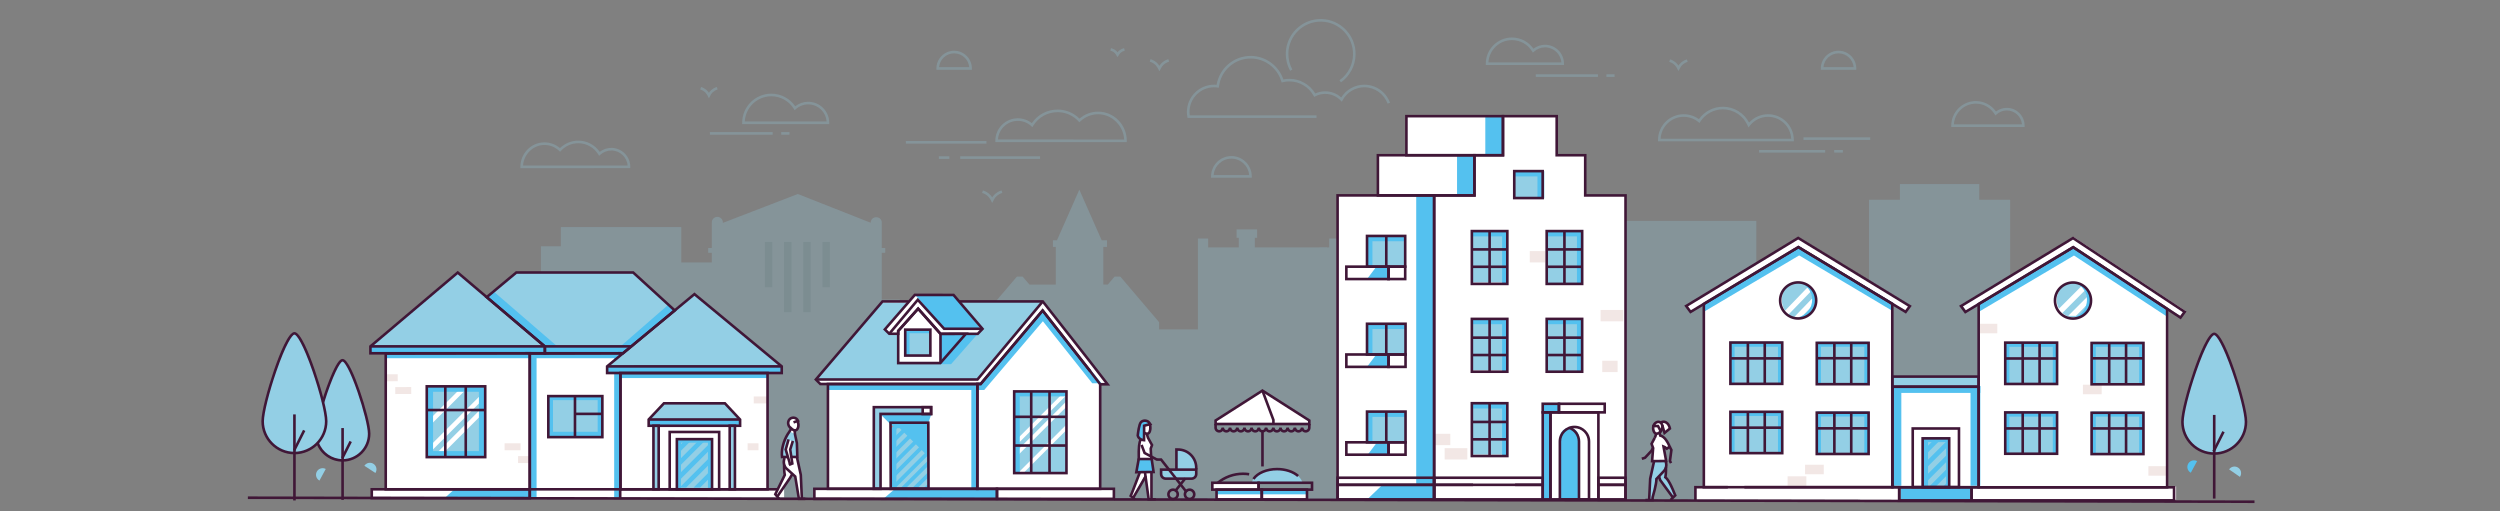 <?xml version="1.0" encoding="UTF-8"?> <svg xmlns="http://www.w3.org/2000/svg" xmlns:xlink="http://www.w3.org/1999/xlink" version="1.1" x="0px" y="0px" viewBox="0 0 1144 234" style="enable-background:new 0 0 1144 234;" xml:space="preserve"><rect x="0" y="0" width="1144" height="234" fill="#808080" stroke="none"/> <style type="text/css"> .st0{opacity:0.25;} .st1{fill:#93CFE5;} .st2{fill:#70B4C4;} .st3{fill:#FFFFFF;} .st4{fill:#F4D4B5;} .st5{fill:#54C1EF;} .st6{fill:#FF8E82;} .st7{fill:#F2E7E5;} .st8{fill:#F3786E;} .st9{fill:#401737;} </style> <g id="background2"> </g> <g id="background"> </g> <g id="color"> </g> <g id="line"> <g> <g class="st0"> <path class="st1" d="M411.762,137.101h-8.252v-21.414h1.569v-2.191h-1.569v-11.587c0-3.331-5.069-3.373-5.069,0.024 l-33.373-13.162l-34.278,13.216v-0.217c0-1.4-1.135-2.535-2.535-2.535c-1.4,0-2.535,1.135-2.535,2.535v11.726 h-1.66v2.191h1.66v112.357l18.78-0.012h67.261V137.101z"></path> <path class="st1" d="M445.927,224.565v3.971l184.501,0.041v-89.52h-17.491v-29.901h-4.686v4.048h-34.049v-4.402h1.056 v-3.83h-9.4v3.83h1.009v4.402h-14.027v-4.048h-4.685v41.579h-17.743v-3.311l-17.762-20.866h-2.608 l-3.128,3.664l-2.042-0.024c0-7.725,0-11.801,0-17.201h1.7v-3.058h-2.443l-10.221-23.138v-0.018l-10.232,23.156 h-1.859v3.058h1.31v17.224h-12.05l-3.122-3.664h-2.602l-17.715,20.754l2.632-0.006v0.006h-2.632v77.252H445.927z"></path> <polygon class="st1" points="562.052,132.498 573.146,132.498 575.413,132.498 594.188,132.498 594.188,129.088 575.413,129.088 573.146,129.088 562.052,129.088 "></polygon> <polygon class="st1" points="562.052,141.281 573.146,141.281 575.413,141.281 594.188,141.281 594.188,137.871 575.413,137.871 573.146,137.871 562.052,137.871 "></polygon> <polygon class="st1" points="562.052,150.064 573.146,150.064 575.413,150.064 594.188,150.064 594.188,146.654 575.413,146.654 573.146,146.654 562.052,146.654 "></polygon> <rect x="853.811" y="170.292" class="st1" width="5.812" height="5.812"></rect> <polygon class="st1" points="377.613,173.913 371.372,180.154 371.372,183.718 381.177,173.913 "></polygon> <polygon class="st1" points="385.208,173.913 371.372,187.749 371.372,191.313 388.772,173.913 "></polygon> <polygon class="st1" points="428.87,191.012 391.048,228.834 394.612,228.834 428.87,194.577 "></polygon> <polygon class="st1" points="428.87,175.822 375.858,228.834 379.422,228.834 428.87,179.387 "></polygon> <polygon class="st1" points="392.803,173.913 371.372,195.344 371.372,198.908 396.367,173.913 "></polygon> <polygon class="st1" points="415.587,173.913 371.372,218.129 371.372,221.693 419.152,173.913 "></polygon> <polygon class="st1" points="428.87,183.417 383.453,228.834 387.017,228.834 428.87,186.982 "></polygon> <polygon class="st1" points="407.993,173.913 371.372,210.534 371.372,214.098 411.557,173.913 "></polygon> <polygon class="st1" points="400.398,173.913 371.372,202.939 371.372,206.503 403.962,173.913 "></polygon> <polygon class="st1" points="423.182,173.913 371.372,225.724 371.372,228.834 371.826,228.834 426.747,173.913 "></polygon> <polygon class="st1" points="428.87,205.606 405.642,228.834 409.206,228.834 428.87,209.171 "></polygon> <polygon class="st1" points="428.87,220.797 420.832,228.834 424.396,228.834 428.87,224.361 "></polygon> <polygon class="st1" points="428.87,213.201 413.237,228.834 416.801,228.834 428.87,216.766 "></polygon> <polygon class="st1" points="428.87,198.012 398.047,228.834 401.611,228.834 428.87,201.576 "></polygon> <polygon class="st1" points="771.911,192.776 771.911,196.173 794.515,173.569 794.515,170.172 "></polygon> <polygon class="st1" points="771.911,207.253 771.911,210.649 794.515,188.045 794.515,184.649 "></polygon> <polygon class="st1" points="771.911,171.064 771.911,174.46 794.515,151.856 794.515,148.46 "></polygon> <polygon class="st1" points="771.911,200.014 771.911,203.411 794.515,180.807 794.515,177.41 "></polygon> <polygon class="st1" points="771.911,185.538 771.911,188.935 794.515,166.331 794.515,162.935 "></polygon> <polygon class="st1" points="771.911,178.301 771.911,181.698 794.515,159.094 794.515,155.697 "></polygon> <polygon class="st1" points="771.911,214.49 771.911,217.887 794.515,195.283 794.515,191.886 "></polygon> <polygon class="st1" points="771.911,163.826 771.911,167.222 794.515,144.618 794.515,141.222 "></polygon> <polygon class="st1" points="789.515,229.233 794.515,224.234 794.515,220.837 786.119,229.233 "></polygon> <polygon class="st1" points="794.515,229.233 794.515,228.075 793.356,229.233 "></polygon> <polygon class="st1" points="782.278,229.233 794.515,216.996 794.515,213.599 778.881,229.233 "></polygon> <polygon class="st1" points="771.911,221.728 771.911,225.125 794.515,202.521 794.515,199.124 "></polygon> <polygon class="st1" points="775.04,229.233 794.515,209.758 794.515,206.362 771.911,228.966 771.911,229.233 "></polygon> <polygon class="st1" points="787.803,140.696 771.911,156.587 771.911,159.983 791.199,140.696 "></polygon> <polygon class="st1" points="773.327,140.696 771.911,142.112 771.911,145.508 776.724,140.696 "></polygon> <polygon class="st1" points="780.565,140.696 771.911,149.349 771.911,152.746 783.962,140.696 "></polygon> <rect x="733.189" y="101.065" class="st1" width="70.503" height="127.287"></rect> <rect x="855.26" y="91.4" class="st1" width="64.587" height="136.114"></rect> <rect x="869.398" y="84.221" class="st1" width="36.311" height="20.238"></rect> <polygon class="st1" points="783.692,228.534 786.003,226.224 786.003,222.827 780.295,228.534 "></polygon> <polygon class="st1" points="769.216,228.534 786.003,211.747 786.003,208.351 765.819,228.534 "></polygon> <polygon class="st1" points="760.548,219.331 760.548,222.727 786.003,197.272 786.003,193.875 "></polygon> <polygon class="st1" points="760.548,212.093 760.548,215.489 786.003,190.034 786.003,186.637 "></polygon> <polygon class="st1" points="760.548,204.855 760.548,208.252 786.003,182.797 786.003,179.4 "></polygon> <polygon class="st1" points="761.978,228.534 786.003,204.51 786.003,201.113 760.548,226.568 760.548,228.534 "></polygon> <polygon class="st1" points="776.454,228.534 786.003,218.985 786.003,215.588 773.057,228.534 "></polygon> <polygon class="st1" points="760.548,197.618 760.548,201.014 786.003,175.559 786.003,172.162 "></polygon> <polygon class="st1" points="770.65,148.053 778.178,140.524 774.782,140.524 770.65,144.656 "></polygon> <polygon class="st1" points="770.65,155.29 785.416,140.524 782.019,140.524 770.65,151.894 "></polygon> <polygon class="st1" points="760.548,190.948 760.548,194.344 786.003,168.889 786.003,165.493 "></polygon> <polygon class="st1" points="760.548,187.107 766.549,181.105 763.153,181.105 760.548,183.71 "></polygon> <polygon class="st1" points="770.65,173.608 770.65,177.004 786.003,161.651 786.003,158.255 "></polygon> <polygon class="st1" points="770.65,159.131 770.65,162.528 786.003,147.175 786.003,143.778 "></polygon> <polygon class="st1" points="770.65,166.37 770.65,169.767 786.003,154.414 786.003,151.017 "></polygon> <polygon class="st1" points="657.641,174.809 604.087,228.363 607.483,228.363 657.641,178.205 "></polygon> <polygon class="st1" points="657.641,160.333 589.612,228.363 593.008,228.363 657.641,163.73 "></polygon> <polygon class="st1" points="602.849,153.382 642.932,113.3 639.535,113.3 602.849,149.986 "></polygon> <polygon class="st1" points="558.717,194.118 524.771,228.064 524.771,228.363 527.868,228.363 562.114,194.118 "></polygon> <polygon class="st1" points="657.641,167.571 596.849,228.363 600.246,228.363 657.641,170.968 "></polygon> <polygon class="st1" points="657.641,203.76 633.039,228.363 636.435,228.363 657.641,207.157 "></polygon> <polygon class="st1" points="657.641,182.046 611.325,228.363 614.721,228.363 657.641,185.443 "></polygon> <polygon class="st1" points="657.641,189.284 618.562,228.363 621.959,228.363 657.641,192.68 "></polygon> <polygon class="st1" points="657.641,196.523 625.801,228.363 629.198,228.363 657.641,199.919 "></polygon> <polygon class="st1" points="602.849,167.857 657.407,113.3 654.01,113.3 602.849,164.461 "></polygon> <polygon class="st1" points="573.192,194.118 538.947,228.363 542.344,228.363 576.589,194.118 "></polygon> <polygon class="st1" points="602.849,160.62 650.17,113.3 646.773,113.3 602.849,157.223 "></polygon> <polygon class="st1" points="565.955,194.118 531.709,228.363 535.106,228.363 569.351,194.118 "></polygon> <polygon class="st1" points="657.641,145.858 575.136,228.363 578.533,228.363 657.641,149.255 "></polygon> <polygon class="st1" points="580.43,194.118 546.185,228.363 549.581,228.363 583.826,194.118 "></polygon> <polygon class="st1" points="602.849,171.699 602.849,175.095 657.641,120.303 657.641,116.906 "></polygon> <polygon class="st1" points="587.668,194.118 553.422,228.363 556.819,228.363 591.064,194.118 "></polygon> <polygon class="st1" points="602.849,178.936 602.849,182.333 657.641,127.541 657.641,124.144 "></polygon> <polygon class="st1" points="602.849,193.411 602.849,194.118 602.143,194.118 567.898,228.363 571.294,228.363 657.641,142.016 657.641,138.619 "></polygon> <polygon class="st1" points="594.905,194.118 560.66,228.363 564.057,228.363 598.302,194.118 "></polygon> <polygon class="st1" points="602.849,186.174 602.849,189.57 657.641,134.778 657.641,131.382 "></polygon> <polygon class="st1" points="657.641,153.096 582.374,228.363 585.771,228.363 657.641,156.492 "></polygon> <polygon class="st1" points="657.641,210.998 640.276,228.363 643.673,228.363 657.641,214.395 "></polygon> <polygon class="st1" points="657.641,218.236 647.514,228.363 650.911,228.363 657.641,221.632 "></polygon> <polygon class="st1" points="657.641,225.473 654.752,228.363 657.641,228.363 "></polygon> <polygon class="st1" points="602.849,124.998 614.548,113.3 611.151,113.3 602.849,121.602 "></polygon> <polygon class="st1" points="524.771,203.077 533.73,194.118 530.333,194.118 524.771,199.68 "></polygon> <polygon class="st1" points="524.771,194.118 524.771,195.839 526.492,194.118 "></polygon> <polygon class="st1" points="602.849,117.761 607.31,113.3 603.914,113.3 602.849,114.364 "></polygon> <polygon class="st1" points="602.849,146.712 636.262,113.3 632.865,113.3 602.849,143.316 "></polygon> <polygon class="st1" points="524.771,224.791 555.444,194.118 552.047,194.118 524.771,221.394 "></polygon> <polygon class="st1" points="602.849,139.475 629.024,113.3 625.628,113.3 602.849,136.078 "></polygon> <polygon class="st1" points="524.771,217.553 548.206,194.118 544.809,194.118 524.771,214.157 "></polygon> <polygon class="st1" points="602.849,132.237 621.787,113.3 618.39,113.3 602.849,128.84 "></polygon> <polygon class="st1" points="524.771,210.316 540.968,194.118 537.572,194.118 524.771,206.919 "></polygon> <g> <rect x="839.326" y="68.632" class="st1" width="3.981" height="1.199"></rect> </g> <g> <rect x="804.942" y="68.632" class="st1" width="30.261" height="1.199"></rect> </g> <g> <rect x="357.491" y="60.447" class="st1" width="3.78" height="1.199"></rect> </g> <g> <rect x="324.846" y="60.447" class="st1" width="28.732" height="1.199"></rect> </g> <g> <rect x="735.09" y="33.999" class="st1" width="3.741" height="1.199"></rect> </g> <g> <rect x="702.774" y="33.999" class="st1" width="28.441" height="1.199"></rect> </g> <g> <rect x="825.272" y="62.841" class="st1" width="30.543" height="1.199"></rect> </g> <g> <rect x="429.625" y="71.52" class="st1" width="4.806" height="1.199"></rect> </g> <g> <rect x="439.408" y="71.52" class="st1" width="36.532" height="1.199"></rect> </g> <g> <rect x="414.525" y="64.529" class="st1" width="36.873" height="1.199"></rect> </g> <g> <path class="st1" d="M530.543,32.614l-0.528-0.985c-0.024-0.044-0.051-0.099-0.084-0.164 c-0.333-0.666-1.219-2.437-3.825-3.267l0.364-1.142c2.262,0.721,3.451,2.081,4.066,3.038 c0.186-0.317,1.369-2.174,4.08-3.038l0.364,1.142c-2.423,0.772-3.405,2.495-3.415,2.512L530.543,32.614z"></path> </g> <g> <path class="st1" d="M511.377,26.142l-0.501-0.793c-0.035-0.056-0.073-0.119-0.113-0.187 c-0.357-0.598-0.898-1.501-2.682-1.989l0.316-1.156c1.667,0.456,2.507,1.258,2.994,1.915 c0.505-0.672,1.341-1.465,2.987-1.915l0.316,1.156c-1.738,0.475-2.292,1.359-2.697,2.005L511.377,26.142z"></path> </g> <g> <path class="st1" d="M768.067,32.515l-0.528-0.985c-0.022-0.042-0.049-0.094-0.08-0.157 c-0.314-0.628-1.149-2.296-3.603-3.077l0.364-1.142c2.119,0.675,3.248,1.94,3.84,2.847 c0.249-0.402,1.402-2.066,3.854-2.847l0.364,1.142c-2.284,0.728-3.208,2.349-3.216,2.365L768.067,32.515z"></path> </g> <g> <path class="st1" d="M324.403,44.954l-0.528-0.984c-0.021-0.04-0.046-0.089-0.076-0.148 c-0.294-0.588-1.075-2.149-3.373-2.881l0.364-1.142c1.97,0.628,3.036,1.795,3.605,2.65 c0.297-0.471,1.371-1.933,3.621-2.65l0.364,1.142c-2.139,0.682-3.002,2.197-3.01,2.212L324.403,44.954z"></path> </g> <g> <path class="st1" d="M454.038,92.844l-0.528-0.985c-0.024-0.045-0.053-0.103-0.087-0.171 c-0.349-0.699-1.278-2.554-4.008-3.424l0.364-1.142c2.383,0.759,3.622,2.2,4.254,3.197 c0.094-0.166,1.328-2.261,4.266-3.197l0.364,1.142c-2.542,0.81-3.541,2.563-3.582,2.637L454.038,92.844z"></path> </g> <g> <path class="st1" d="M444.738,31.932h-16.24v-0.599c0-4.477,3.643-8.12,8.12-8.12 c4.477,0,8.12,3.643,8.12,8.12V31.932z M429.723,30.733h13.791c-0.305-3.537-3.281-6.322-6.896-6.322 C433.004,24.411,430.028,27.196,429.723,30.733z"></path> </g> <g> <path class="st1" d="M849.436,31.932h-16.239v-0.599c0-4.477,3.643-8.12,8.12-8.12 c4.477,0,8.12,3.643,8.12,8.12V31.932z M834.421,30.733h13.791c-0.305-3.537-3.281-6.322-6.895-6.322 C837.702,24.411,834.726,27.196,834.421,30.733z"></path> </g> <g> <path class="st1" d="M572.816,81.324h-18.645v-0.599c0-5.141,4.182-9.323,9.323-9.323s9.323,4.182,9.323,9.323 V81.324z M555.391,80.125h16.205c-0.308-4.201-3.824-7.525-8.102-7.525 C559.215,72.6,555.699,75.924,555.391,80.125z"></path> </g> <g> <path class="st1" d="M602.43,53.963H543.412l-0.09-0.492c-0.137-0.751-0.206-1.508-0.206-2.248 c0-6.88,5.597-12.477,12.477-12.477c0.368,0,0.743,0.017,1.122,0.052c1.243-7.578,7.841-13.221,15.584-13.221 c6.756,0,12.834,4.399,14.976,10.765c0.905-0.183,1.825-0.276,2.744-0.276c4.861,0,9.346,2.551,11.842,6.696 c1.422-0.649,2.984-0.99,4.551-0.99c2.744,0,5.321,0.996,7.337,2.82c2.276-3.626,6.257-5.846,10.572-5.846 c5.258,0,9.98,3.324,11.751,8.272l-1.128,0.404c-1.601-4.473-5.87-7.477-10.622-7.477 c-4.136,0-7.935,2.259-9.914,5.896l-0.391,0.719l-0.568-0.59c-1.859-1.933-4.358-2.998-7.036-2.998 c-1.591,0-3.11,0.372-4.514,1.107l-0.521,0.272l-0.282-0.516c-2.218-4.052-6.462-6.569-11.075-6.569 c-1.009,0-2.021,0.122-3.007,0.363l-0.555,0.135l-0.162-0.547c-1.824-6.148-7.579-10.441-13.995-10.441 c-7.339,0-13.564,5.485-14.48,12.758l-0.076,0.601l-0.601-0.083c-0.524-0.072-1.045-0.108-1.55-0.108 c-6.219,0-11.279,5.059-11.279,11.278c0,0.508,0.036,1.024,0.108,1.541h58.008V53.963z"></path> </g> <g> <path class="st1" d="M820.263,64.67h-61.572v-0.599c-0-6.517,5.287-11.804,11.787-11.804 c2.493,0,4.931,0.798,6.937,2.258c2.536-3.569,6.601-5.68,11-5.68c5.052,0,9.651,2.817,11.967,7.253 c2.232-2.446,5.351-3.831,8.694-3.831c6.5,0,11.787,5.288,11.787,11.787v0.599L820.263,64.67z M759.904,63.471 h59.744c-0.299-5.564-4.927-10.006-10.573-10.006c-3.289,0-6.337,1.493-8.361,4.096l-0.619,0.796l-0.403-0.925 c-1.957-4.488-6.384-7.389-11.277-7.389c-4.207,0-8.079,2.119-10.357,5.669l-0.363,0.566l-0.52-0.426 c-1.883-1.54-4.261-2.388-6.697-2.388C764.834,53.465,760.208,57.903,759.904,63.471z"></path> </g> <g> <path class="st1" d="M379.458,56.788h-39.847V56.189c0-7.35,5.979-13.329,13.329-13.329 c4.415,0,8.463,2.142,10.959,5.763c1.694-1.332,3.775-2.059,5.934-2.059c5.307,0,9.625,4.318,9.625,9.625 V56.788z M340.825,55.59h37.414c-0.308-4.368-3.96-7.827-8.405-7.827c-2.092,0-4.103,0.781-5.662,2.199 l-0.534,0.486l-0.379-0.614c-2.233-3.616-6.09-5.775-10.318-5.775 C346.453,44.058,341.138,49.178,340.825,55.59z"></path> </g> <g> <path class="st1" d="M715.694,29.754h-35.806v-0.599c0-6.616,5.383-11.998,11.998-11.998 c3.953,0,7.577,1.907,9.827,5.134c1.518-1.176,3.375-1.816,5.3-1.816c4.787,0,8.681,3.894,8.681,8.681V29.754 z M681.103,28.556h33.369c-0.306-3.846-3.535-6.883-7.459-6.883c-1.857,0-3.643,0.694-5.027,1.953l-0.534,0.486 l-0.379-0.614c-1.988-3.22-5.421-5.142-9.186-5.142C686.133,18.355,681.415,22.878,681.103,28.556z"></path> </g> <g> <path class="st1" d="M926.475,58.107h-33.59v-0.599c0-6.213,5.055-11.268,11.268-11.268 c3.699,0,7.091,1.778,9.206,4.788c1.422-1.09,3.155-1.683,4.952-1.683c4.502,0,8.164,3.662,8.164,8.164V58.107z M894.101,56.908h31.15c-0.305-3.561-3.301-6.366-6.94-6.366c-1.729,0-3.391,0.645-4.679,1.818l-0.534,0.486 l-0.379-0.614c-1.853-3.002-5.055-4.794-8.565-4.794C898.802,47.437,894.412,51.633,894.101,56.908z"></path> </g> <g> <path class="st1" d="M238.128,76.962v-0.6c0-6.188,4.935-11.221,11.001-11.221c2.619,0,5.124,0.927,7.116,2.624 c2.235-2.178,5.252-3.416,8.367-3.416c3.952,0,7.577,1.907,9.827,5.134c1.518-1.176,3.375-1.816,5.3-1.816 c4.787,0,8.681,3.894,8.681,8.681v0.599L238.128,76.962z M249.129,66.34c-5.117,0-9.469,4.256-9.784,9.423 l47.852-0.014c-0.306-3.847-3.535-6.884-7.459-6.884c-1.857,0-3.643,0.694-5.027,1.953l-0.534,0.486l-0.379-0.614 c-1.988-3.22-5.422-5.142-9.186-5.142c-3.023,0-5.829,1.227-7.901,3.455l-0.412,0.443l-0.439-0.415 C254.027,67.295,251.636,66.34,249.129,66.34z"></path> </g> <g> <path class="st1" d="M515.624,65.041l-60.167-0.018v-0.599c0-5.683,4.624-10.307,10.307-10.307 c2.327,0,4.571,0.789,6.392,2.235c2.674-3.907,7.027-6.22,11.777-6.22c3.805,0,7.349,1.467,10.045,4.146 c2.384-2.064,5.398-3.194,8.552-3.194c7.22,0,13.093,5.992,13.093,13.358V65.041z M456.675,63.825l57.735,0.017 c-0.318-6.326-5.628-11.56-11.88-11.56c-3.043,0-5.944,1.159-8.168,3.264l-0.439,0.416l-0.412-0.442 c-2.512-2.701-5.914-4.188-9.579-4.188c-4.563,0-8.726,2.33-11.136,6.233l-0.379,0.614l-0.534-0.486 c-1.685-1.533-3.858-2.377-6.12-2.377C460.943,55.315,456.985,59.08,456.675,63.825z"></path> </g> <g> <path class="st1" d="M613.632,37.699l-0.697-0.975c3.85-2.75,6.109-7.037,6.198-11.761 c0.153-8.151-6.354-14.907-14.505-15.06c-0.094-0.002-0.188-0.003-0.282-0.003 c-8.024,0-14.627,6.45-14.779,14.507c-0.049,2.593,0.584,5.157,1.831,7.414l-1.049,0.579 c-1.348-2.441-2.032-5.213-1.98-8.016c0.164-8.709,7.303-15.683,15.977-15.683 c0.102,0,0.202,0.001,0.305,0.003c8.812,0.166,15.846,7.47,15.681,16.281 C620.236,30.017,617.732,34.77,613.632,37.699z"></path> </g> <polygon class="st1" points="895.891,99.81 895.891,110.903 895.891,113.17 895.891,131.946 899.302,131.946 899.302,113.17 899.302,110.903 899.302,99.81 "></polygon> <polygon class="st1" points="887.108,99.81 887.108,110.903 887.108,113.17 887.108,131.946 890.518,131.946 890.518,113.17 890.518,110.903 890.518,99.81 "></polygon> <polygon class="st1" points="878.325,99.81 878.325,110.903 878.325,113.17 878.325,131.946 881.735,131.946 881.735,113.17 881.735,110.903 881.735,99.81 "></polygon> <polygon class="st2" points="376.343,110.713 376.343,117.871 376.343,119.334 376.343,131.45 379.753,131.45 379.753,119.334 379.753,117.871 379.753,110.713 "></polygon> <polygon class="st2" points="367.56,110.713 367.56,121.806 367.56,124.074 367.56,142.849 370.97,142.849 370.97,124.074 370.97,121.806 370.97,110.713 "></polygon> <polygon class="st2" points="358.777,110.713 358.777,121.806 358.777,124.074 358.777,142.849 362.187,142.849 362.187,124.074 362.187,121.806 362.187,110.713 "></polygon> <polygon class="st2" points="349.994,110.713 349.994,117.871 349.994,119.334 349.994,131.45 353.404,131.45 353.404,119.334 353.404,117.871 353.404,110.713 "></polygon> <polygon class="st1" points="247.533,158.198 247.533,112.7 256.646,112.7 256.646,103.896 311.755,103.896 311.755,159.118 "></polygon> <rect x="297.327" y="120.085" class="st1" width="35.712" height="27.148"></rect> </g> <g> <path class="st3" d="M366.439,217.261l-2.006-7.672l0.425-0.004l-0.402-7.761l-0.831-4.898l-0.188-0.18 c0.165,0,0.331-0.02,0.494-0.068c1.13-0.334,1.705-1.76,1.283-3.184 c-0.421-1.424-1.679-2.308-2.809-1.973c-1.13,0.334-1.705,1.76-1.283,3.184 c0.157,0.529,0.428,0.983,0.766,1.327l-0.735,1.617l-2.786,4.57l-0.506,7.388l1.252,0.119l-0.167,3.261 l0.232,0.237l-0.065,4.098l-4.132,8.507l0.905,1.148l6.045-8.482l0.827-1.608l1.143,1.169l1.678,10.21h1.34 L366.439,217.261z"></path> <rect x="242.426" y="223.6" class="st3" width="41.369" height="4.036"></rect> <polygon class="st4" points="262.415,146.745 253.326,155.834 256.873,155.834 265.962,146.745 "></polygon> <polygon class="st4" points="254.861,146.745 245.772,155.834 249.318,155.834 258.407,146.745 "></polygon> <polygon class="st4" points="269.973,146.745 260.884,155.834 264.427,155.834 273.516,146.745 "></polygon> <polygon class="st4" points="285.085,146.745 275.996,155.834 279.543,155.834 288.63,146.745 "></polygon> <polygon class="st4" points="292.639,146.745 283.55,155.834 287.097,155.834 296.186,146.745 "></polygon> <polygon class="st4" points="300.197,146.745 291.108,155.834 291.133,155.834 303.547,146.745 "></polygon> <polygon class="st4" points="277.527,146.745 268.438,155.834 271.985,155.834 281.074,146.745 "></polygon> <polygon class="st1" points="291.804,160.888 312.62,145.648 289.744,124.754 236.266,124.754 218.359,139.667 247.345,160.888 "></polygon> <polygon class="st3" points="224.267,161.531 224.267,223.605 258.638,223.605 259.719,223.605 290.188,223.605 290.188,161.423 "></polygon> <polygon class="st3" points="176.508,160.562 176.508,223.605 210.879,223.605 211.96,223.605 242.429,223.605 242.429,160.452 "></polygon> <rect x="283.916" y="169.466" class="st3" width="67.317" height="54.139"></rect> <rect x="281.047" y="162.694" class="st5" width="2.748" height="65.065"></rect> <rect x="176.634" y="161.225" class="st5" width="109.14" height="2.691"></rect> <rect x="284.008" y="170.306" class="st5" width="67.308" height="2.691"></rect> <polygon class="st1" points="317.574,134.291 277.627,167.354 357.522,167.354 "></polygon> <polygon class="st1" points="209.456,124.418 169.508,158.311 249.403,158.311 "></polygon> <rect x="277.821" y="167.359" class="st5" width="79.895" height="3.027"></rect> <rect x="169.508" y="158.198" class="st5" width="79.648" height="3.155"></rect> <rect x="170.121" y="223.6" class="st3" width="72.305" height="4.036"></rect> <rect x="283.795" y="223.6" class="st3" width="75.019" height="4.036"></rect> <rect x="195.289" y="176.487" class="st1" width="26.741" height="32.38"></rect> <rect x="250.912" y="180.957" class="st1" width="24.723" height="18.767"></rect> <path class="st5" d="M273.489,183.101v14.477h-20.433v-14.477H273.489L273.489,183.101z M275.634,180.956h-24.723 v18.767h24.723V180.956L275.634,180.956z"></path> <rect x="309.736" y="200.653" class="st1" width="15.592" height="22.6"></rect> <polygon class="st1" points="338.662,191.688 331.721,184.264 303.816,184.25 296.833,191.658 296.833,194.517 338.662,194.517 "></polygon> <rect x="242.623" y="162.571" class="st5" width="2.913" height="65.065"></rect> <rect x="299.017" y="194.741" class="st1" width="2.396" height="28.961"></rect> <rect x="333.912" y="194.741" class="st1" width="2.396" height="28.961"></rect> <polygon class="st5" points="249.234,158.408 223.015,135.771 225.429,132.975 254.644,158.198 "></polygon> <polygon class="st5" points="308.414,142.079 289.771,158.311 284.275,158.198 305.988,139.293 "></polygon> <polygon class="st5" points="285.405,161.641 249.773,161.641 249.773,158.311 288.689,158.198 "></polygon> <rect x="296.833" y="192.028" class="st5" width="42.267" height="2.489"></rect> <polygon class="st5" points="242.426,227.636 203.773,227.636 208.118,223.711 242.426,223.711 "></polygon> <polygon class="st3" points="195.442,196.032 214.934,176.541 211.926,176.541 195.442,193.024 "></polygon> <polygon class="st3" points="195.442,205.341 195.442,208.349 221.93,181.862 221.93,178.854 "></polygon> <polygon class="st3" points="201.512,208.689 221.93,188.272 221.93,185.263 198.504,208.689 "></polygon> <rect x="195.289" y="176.487" class="st5" width="2.883" height="32.565"></rect> <rect x="219.147" y="176.487" class="st5" width="2.883" height="32.565"></rect> <rect x="195.289" y="176.845" class="st5" width="26.741" height="2.434"></rect> <rect x="195.289" y="206.42" class="st5" width="26.741" height="2.434"></rect> <polygon class="st6" points="309.533,200.802 309.533,201.915 310.647,200.802 "></polygon> <polygon class="st5" points="313.996,223.092 325.455,211.633 325.455,208.625 310.988,223.092 "></polygon> <polygon class="st5" points="320.406,223.092 325.455,218.043 325.455,215.035 317.398,223.092 "></polygon> <polygon class="st6" points="325.455,223.092 325.455,221.445 323.807,223.092 "></polygon> <polygon class="st5" points="309.533,214.735 323.466,200.802 320.458,200.802 309.533,211.727 "></polygon> <polygon class="st5" points="309.533,218.137 309.533,221.145 325.455,205.223 325.455,202.215 "></polygon> <polygon class="st5" points="309.533,208.325 317.057,200.802 314.048,200.802 309.533,205.317 "></polygon> <rect x="309.736" y="200.653" class="st5" width="16.1" height="1.923"></rect> <rect x="310.093" y="200.653" class="st5" width="1.53" height="22.6"></rect> <rect x="323.948" y="200.653" class="st5" width="1.53" height="22.6"></rect> <rect x="237.062" y="208.711" class="st7" width="4.975" height="3.185"></rect> <rect x="342.106" y="202.849" class="st7" width="4.975" height="3.185"></rect> <rect x="344.913" y="181.421" class="st7" width="6.537" height="3.185"></rect> <rect x="230.904" y="202.849" class="st7" width="7.307" height="3.185"></rect> <rect x="177.086" y="171.206" transform="matrix(-1 0.004 -0.004 -1 359.776 344.941)" class="st7" width="4.975" height="3.185"></rect> <rect x="180.932" y="177.05" transform="matrix(-1 0.004 -0.004 -1 369.823 356.61)" class="st7" width="7.308" height="3.185"></rect> <rect x="643.35" y="53.154" class="st3" width="44.183" height="17.891"></rect> <rect x="630.299" y="71.045" class="st3" width="44.183" height="18.555"></rect> <rect x="611.853" y="89.415" class="st3" width="44.183" height="139.185"></rect> <polygon class="st3" points="743.616,89.428 725.17,89.428 725.17,71.045 712.119,71.045 712.119,53.154 687.533,53.154 687.533,71.045 674.482,71.045 674.482,89.428 656.036,89.428 656.036,228.6 743.616,228.6 "></polygon> <rect x="692.926" y="78.307" class="st1" width="13.804" height="12.485"></rect> <rect x="673.522" y="105.747" class="st1" width="16.229" height="23.485"></rect> <rect x="707.769" y="105.747" class="st1" width="16.228" height="24.166"></rect> <rect x="673.522" y="145.933" class="st1" width="16.229" height="23.485"></rect> <rect x="707.769" y="145.933" class="st1" width="16.228" height="24.166"></rect> <rect x="625.549" y="107.971" class="st1" width="17.466" height="14.054"></rect> <rect x="625.549" y="148.16" class="st1" width="17.466" height="14.054"></rect> <rect x="625.549" y="188.346" class="st1" width="17.466" height="14.054"></rect> <path class="st5" d="M722.548,228.6h-8.751v-28.447c0-2.417,1.959-4.375,4.375-4.375s4.375,1.959,4.375,4.375 V228.6z"></path> <rect x="705.948" y="184.771" class="st5" width="7.423" height="3.926"></rect> <rect x="648.058" y="89.635" class="st5" width="7.979" height="138.964"></rect> <rect x="666.742" y="71.045" class="st5" width="8.08" height="18.37"></rect> <rect x="679.678" y="52.915" class="st5" width="8.08" height="18.37"></rect> <rect x="703.541" y="78.602" class="st5" width="2.233" height="11.953"></rect> <rect x="698.208" y="73.258" transform="matrix(6.123234e-17 -1 1 6.123234e-17 619.717 778.932)" class="st5" width="2.233" height="12.698"></rect> <rect x="687.366" y="106.042" class="st5" width="2.233" height="23.796"></rect> <rect x="680.419" y="99.084" transform="matrix(6.123234e-17 -1 1 6.123234e-17 574.488 788.583)" class="st5" width="2.233" height="15.927"></rect> <rect x="721.613" y="106.042" class="st5" width="2.233" height="23.796"></rect> <rect x="714.665" y="99.084" transform="matrix(6.123234e-17 -1 1 6.123234e-17 608.735 822.83)" class="st5" width="2.233" height="15.927"></rect> <rect x="687.366" y="146.228" class="st5" width="2.233" height="23.796"></rect> <rect x="680.419" y="139.27" transform="matrix(6.123234e-17 -1 1 6.123234e-17 534.302 828.769)" class="st5" width="2.233" height="15.927"></rect> <rect x="673.522" y="184.509" class="st1" width="16.229" height="23.485"></rect> <rect x="687.366" y="184.804" class="st5" width="2.233" height="23.796"></rect> <rect x="680.419" y="177.846" transform="matrix(6.123234e-17 -1 1 6.123234e-17 495.726 867.345)" class="st5" width="2.233" height="15.927"></rect> <rect x="721.613" y="146.228" class="st5" width="2.233" height="23.796"></rect> <rect x="714.665" y="139.27" transform="matrix(6.123234e-17 -1 1 6.123234e-17 568.549 863.015)" class="st5" width="2.233" height="15.927"></rect> <rect x="625.799" y="108.266" transform="matrix(-1 -1.224647e-16 1.224647e-16 -1 1253.832 230.273)" class="st5" width="2.233" height="13.74"></rect> <rect x="633.365" y="100.689" transform="matrix(6.123234e-17 -1 1 6.123234e-17 525.211 743.754)" class="st5" width="2.233" height="17.165"></rect> <rect x="625.799" y="148.455" transform="matrix(-1 -1.224647e-16 1.224647e-16 -1 1253.832 310.65)" class="st5" width="2.233" height="13.74"></rect> <rect x="633.365" y="140.878" transform="matrix(6.123234e-17 -1 1 6.123234e-17 485.022 783.942)" class="st5" width="2.233" height="17.165"></rect> <rect x="625.799" y="188.642" transform="matrix(-1 -1.224647e-16 1.224647e-16 -1 1253.832 391.024)" class="st5" width="2.233" height="13.74"></rect> <rect x="633.365" y="181.065" transform="matrix(6.123234e-17 -1 1 6.123234e-17 444.835 824.129)" class="st5" width="2.233" height="17.165"></rect> <polygon class="st5" points="656.262,228.6 625.549,228.6 632.595,221.863 656.262,221.863 "></polygon> <rect x="705.948" y="188.697" class="st5" width="3.553" height="39.903"></rect> <polygon class="st5" points="635.445,127.692 625.549,127.692 629.777,122.081 635.445,122.081 "></polygon> <polygon class="st5" points="635.445,167.853 625.549,167.853 629.777,162.242 635.445,162.242 "></polygon> <polygon class="st5" points="635.445,208.473 625.549,208.473 629.777,202.862 635.445,202.862 "></polygon> <rect x="733.189" y="165.077" class="st7" width="7.023" height="5.191"></rect> <rect x="700.029" y="114.894" class="st7" width="7.023" height="5.191"></rect> <rect x="656.637" y="198.506" class="st7" width="7.023" height="5.191"></rect> <rect x="732.433" y="141.845" class="st7" width="10.382" height="5.191"></rect> <rect x="661.073" y="205.079" class="st7" width="10.382" height="5.191"></rect> <rect x="851.178" y="222.565" class="st3" width="93.259" height="6.092"></rect> <rect x="866.998" y="176.649" class="st3" width="39.194" height="45.809"></rect> <polygon class="st3" points="866.035,223.881 779.672,223.881 779.672,141.082 822.829,115.136 866.035,141.544 "></polygon> <polygon class="st3" points="874.109,139.779 823.025,108.587 771.761,139.707 773.757,142.41 823.098,112.767 872.187,142.41 "></polygon> <polygon class="st3" points="992.142,222.623 905.901,222.623 905.901,137.833 948.998,111.264 992.142,138.306 "></polygon> <polygon class="st3" points="1000.168,142.344 949.084,108.587 897.82,139.707 899.815,142.41 949.156,112.767 998.245,144.975 "></polygon> <rect x="775.992" y="222.565" class="st3" width="93.259" height="6.092"></rect> <rect x="902.53" y="222.565" class="st3" width="93.259" height="6.092"></rect> <rect x="866.355" y="172.006" class="st1" width="39.401" height="4.643"></rect> <rect x="869.721" y="222.623" class="st5" width="32.504" height="6.034"></rect> <rect x="866.998" y="176.649" class="st5" width="39.194" height="3.148"></rect> <rect x="901.707" y="176.649" class="st5" width="4.485" height="45.616"></rect> <rect x="866.277" y="176.649" class="st5" width="3.777" height="45.616"></rect> <rect x="880.122" y="200.277" class="st1" width="12.146" height="22.288"></rect> <rect x="890.516" y="200.323" class="st5" width="1.752" height="22.3"></rect> <rect x="880.122" y="200.277" class="st5" width="12.146" height="2.041"></rect> <rect x="880.122" y="200.277" class="st5" width="2.157" height="22.181"></rect> <rect x="917.917" y="188.407" class="st1" width="23.717" height="18.911"></rect> <polygon class="st5" points="919.504,207.319 919.504,190.648 939.36,190.648 939.36,207.319 941.291,207.319 941.291,188.407 917.574,188.407 917.574,207.319 "></polygon> <rect x="957.44" y="188.407" class="st1" width="23.717" height="18.911"></rect> <polygon class="st5" points="959.028,207.319 959.028,190.648 978.884,190.648 978.884,207.319 980.814,207.319 980.814,188.407 957.097,188.407 957.097,207.319 "></polygon> <rect x="957.44" y="156.472" class="st1" width="23.717" height="18.911"></rect> <polygon class="st5" points="959.028,175.383 959.028,158.713 978.884,158.713 978.884,175.383 980.814,175.383 980.814,156.472 957.097,156.472 957.097,175.383 "></polygon> <rect x="917.917" y="156.472" class="st1" width="23.717" height="18.911"></rect> <polygon class="st5" points="919.505,175.383 919.505,158.713 939.36,158.713 939.36,175.383 941.291,175.383 941.291,156.472 917.574,156.472 917.574,175.383 "></polygon> <path class="st1" d="M948.149,129.06c-3.969,0.599-7.015,4.014-7.015,8.15c0,4.136,3.046,7.551,7.015,8.15 c3.969-0.599,7.015-4.014,7.015-8.15C955.163,133.074,952.118,129.658,948.149,129.06z"></path> <path class="st3" d="M943.73,143.22l11.504-11.504c-0.134-0.185-0.272-0.367-0.416-0.544 c-0.484-0.412-0.917-0.863-1.274-1.296l-11.857,11.857C942.333,142.286,942.931,142.944,943.73,143.22z"></path> <path class="st3" d="M956.14,137.312c-0.124-0.809-0.081-1.68,0.016-2.526l-9.758,9.758h3.53l6.194-6.194 C956.103,138.001,956.112,137.655,956.14,137.312z"></path> <polygon class="st5" points="905.801,142.515 949.055,116.926 992.041,145.167 992.041,141.336 948.983,112.746 905.801,138.577 "></polygon> <path class="st5" d="M949.849,129.06c-0.317,0.048-0.625,0.12-0.928,0.202c3.505,0.952,6.087,4.142,6.087,7.948 c0,3.806-2.582,6.996-6.087,7.948c0.304,0.083,0.612,0.154,0.928,0.202c3.969-0.599,7.015-4.014,7.015-8.15 C956.864,133.074,953.818,129.658,949.849,129.06z"></path> <rect x="831.676" y="188.362" class="st1" width="23.717" height="18.911"></rect> <polygon class="st5" points="833.264,207.273 833.264,190.602 853.12,190.602 853.12,207.273 855.051,207.273 855.051,188.362 831.334,188.362 831.334,207.273 "></polygon> <rect x="831.676" y="156.426" class="st1" width="23.717" height="18.911"></rect> <polygon class="st5" points="833.264,175.337 833.264,158.667 853.12,158.667 853.12,175.337 855.051,175.337 855.051,156.426 831.334,156.426 831.334,175.337 "></polygon> <rect x="792.153" y="156.426" class="st1" width="23.717" height="18.911"></rect> <polygon class="st5" points="793.741,175.337 793.741,158.667 813.597,158.667 813.597,175.337 815.527,175.337 815.527,156.426 791.811,156.426 791.811,175.337 "></polygon> <rect x="792.153" y="188.127" class="st1" width="23.717" height="18.911"></rect> <polygon class="st5" points="793.741,207.038 793.741,190.368 813.597,190.368 813.597,207.038 815.527,207.038 815.527,188.127 791.811,188.127 791.811,207.038 "></polygon> <ellipse class="st1" cx="822.385" cy="137.164" rx="7.015" ry="8.15"></ellipse> <path class="st3" d="M818.322,144.036l10.715-11.096c-0.125-0.178-0.253-0.354-0.388-0.525 c-0.451-0.397-0.855-0.832-1.187-1.25l-11.044,11.437C817.021,143.136,817.578,143.771,818.322,144.036z"></path> <path class="st3" d="M829.881,138.338c-0.115-0.781-0.075-1.621,0.015-2.436l-9.089,9.412h3.288l5.77-5.975 C829.847,139.003,829.856,138.669,829.881,138.338z"></path> <path class="st5" d="M1001.291,212.237c-0.793,1.465-0.248,3.296,1.218,4.089l2.872-5.307 C1003.914,210.227,1002.084,210.772,1001.291,212.237z"></path> <path class="st1" d="M144.971,215.821c-0.793,1.465-0.248,3.296,1.218,4.089l2.872-5.307 C147.595,213.81,145.764,214.356,144.971,215.821z"></path> <path class="st1" d="M170.912,212.256c-1.395-0.911-3.265-0.518-4.175,0.877l5.053,3.298 C172.7,215.036,172.307,213.166,170.912,212.256z"></path> <path class="st1" d="M1024.228,214.028c-1.37-0.949-3.249-0.608-4.198,0.762l4.96,3.436 C1025.939,216.857,1025.598,214.977,1024.228,214.028z"></path> <polygon class="st5" points="780.037,142.469 823.292,116.88 866.277,142.44 866.277,138.609 823.219,112.7 780.037,138.531 "></polygon> <path class="st5" d="M824.086,129.014c-0.317,0.048-0.625,0.12-0.928,0.202c3.505,0.952,6.087,4.142,6.087,7.948 c0,3.806-2.582,6.996-6.087,7.948c0.304,0.083,0.612,0.154,0.928,0.202c3.969-0.599,7.015-4.014,7.015-8.15 C831.101,133.028,828.055,129.612,824.086,129.014z"></path> <polygon class="st5" points="880.13,200.227 880.13,202.68 882.583,200.227 "></polygon> <polygon class="st5" points="880.13,209.089 888.992,200.227 885.984,200.227 880.13,206.081 "></polygon> <polygon class="st5" points="880.13,218.9 880.13,221.907 892.071,209.966 892.071,206.958 "></polygon> <polygon class="st5" points="892.071,222.404 892.071,219.778 889.445,222.404 "></polygon> <polygon class="st5" points="886.043,222.404 892.071,216.376 892.071,213.368 883.036,222.404 "></polygon> <polygon class="st5" points="880.13,212.49 880.13,215.498 892.071,203.557 892.071,200.549 "></polygon> <rect x="378.859" y="175.855" class="st3" width="68.41" height="48.045"></rect> <polygon class="st3" points="477.103,142.226 448.751,175.855 447.269,175.855 447.195,223.903 503.436,223.903 503.449,175.838 "></polygon> <polygon class="st3" points="415.792,138.069 403.829,138.069 373.334,173.802 375.387,175.855 448.751,175.855 477.103,142.226 503.449,175.838 506.815,175.844 477.168,138.065 438.874,138.067 "></polygon> <rect x="456.217" y="223.818" class="st3" width="53.496" height="4.59"></rect> <rect x="372.65" y="223.818" class="st3" width="83.567" height="4.59"></rect> <polygon class="st5" points="447.862,178.454 450.391,178.454 477.221,146.991 499.816,175.389 504.038,175.389 477.114,142.295 449.34,175.091 447.794,175.091 "></polygon> <polygon class="st1" points="447.269,173.667 373.334,173.667 403.306,138.548 477.168,137.93 "></polygon> <polygon class="st3" points="449.598,150.228 436.331,134.704 418.601,134.699 404.899,150.473 406.917,152.472 411.015,152.472 411.015,151.173 420.134,140.979 430.367,152.491 447.413,152.491 "></polygon> <polygon class="st3" points="430.367,152.491 420.134,140.979 411.015,151.172 411.015,165.878 430.281,165.878 441.994,152.472 "></polygon> <rect x="378.859" y="175.72" class="st5" width="68.335" height="2.734"></rect> <rect x="444.483" y="175.709" class="st5" width="2.711" height="47.974"></rect> <polygon class="st5" points="456.217,228.273 404.234,228.273 409.457,223.768 456.217,223.768 "></polygon> <rect x="464.095" y="179.219" class="st1" width="23.916" height="37.373"></rect> <rect x="407.504" y="193.433" class="st1" width="17.747" height="30.25"></rect> <rect x="407.504" y="193.433" class="st5" width="2.686" height="30.061"></rect> <rect x="407.504" y="193.433" class="st8" width="17.376" height="2.095"></rect> <rect x="399.867" y="186.325" class="st1" width="22.354" height="3.137"></rect> <rect x="399.867" y="186.325" class="st1" width="3.072" height="37.169"></rect> <polygon class="st8" points="441.994,152.737 430.367,165.878 430.367,152.755 435.538,152.755 "></polygon> <polygon class="st5" points="448.736,150.454 432.031,150.454 418.601,134.699 436.331,134.704 "></polygon> <rect x="414.231" y="150.848" class="st1" width="11.502" height="11.853"></rect> <rect x="414.231" y="150.848" class="st5" width="1.962" height="11.853"></rect> <rect x="414.231" y="150.848" class="st5" width="11.502" height="1.643"></rect> <polygon class="st5" points="403.064,189.744 409.263,195.942 411.741,195.942 424.88,209.082 424.88,193.433 426.102,189.683 "></polygon> <polygon class="st5" points="447.413,152.755 430.512,152.755 430.369,166.644 435.219,166.644 "></polygon> <polygon class="st3" points="468.312,216.466 488.038,196.74 488.038,194.246 465.818,216.466 "></polygon> <polygon class="st3" points="487.086,179.257 463.902,202.44 463.902,204.934 488.038,180.798 488.038,179.257 "></polygon> <polygon class="st3" points="463.902,207.754 463.902,210.247 488.038,186.112 488.038,183.618 "></polygon> <rect x="464.095" y="179.219" class="st5" width="2.551" height="37.304"></rect> <rect x="464.095" y="179.109" class="st5" width="23.916" height="2.278"></rect> <polygon class="st5" points="407.576,204.218 418.349,193.445 415.856,193.445 407.576,201.725 "></polygon> <polygon class="st5" points="407.576,209.532 423.663,193.445 421.169,193.445 407.576,207.038 "></polygon> <polygon class="st5" points="407.576,198.905 413.036,193.445 410.542,193.445 407.576,196.411 "></polygon> <polygon class="st5" points="407.576,212.352 407.576,214.846 424.545,197.877 424.545,195.383 "></polygon> <polygon class="st5" points="407.576,217.666 407.576,220.16 424.545,203.19 424.545,200.697 "></polygon> <polygon class="st5" points="424.545,223.613 424.545,221.534 422.466,223.613 "></polygon> <polygon class="st5" points="419.647,223.613 424.545,218.714 424.545,216.22 417.153,223.613 "></polygon> <polygon class="st5" points="409.436,223.613 424.545,208.504 424.545,206.01 407.576,222.98 407.576,223.613 "></polygon> <polygon class="st5" points="414.333,223.613 424.545,213.4 424.545,210.907 411.839,223.613 "></polygon> <path class="st1" d="M596.044,221.066c-0.805-3.623-5.711-6.41-11.645-6.41s-10.84,2.787-11.645,6.41H596.044z"></path> <rect x="556.568" y="224.047" class="st3" width="20.628" height="4.403"></rect> <rect x="577.196" y="223.958" class="st3" width="20.749" height="4.492"></rect> <polygon class="st5" points="599.003,193.93 582.58,193.93 582.58,192.087 577.577,178.664 599.003,192.336 "></polygon> <rect x="557.007" y="224.372" class="st5" width="41.377" height="1.832"></rect> <path class="st1" d="M998.689,193.019c0,8.027,6.507,14.535,14.535,14.535s14.535-6.507,14.535-14.535 c0-8.027-10.435-40.25-14.535-40.25S998.689,184.992,998.689,193.019z"></path> <path class="st1" d="M120.198,192.781c0,8.027,6.507,14.535,14.535,14.535c8.027,0,14.535-6.507,14.535-14.535 c0-8.027-10.435-40.25-14.535-40.25C130.634,152.531,120.198,184.754,120.198,192.781z"></path> <path class="st1" d="M144.607,198.517c0,6.717,5.445,12.162,12.162,12.162c6.717,0,12.162-5.445,12.162-12.162 c0-6.717-8.731-33.678-12.162-33.678C153.338,164.839,144.607,191.801,144.607,198.517z"></path> <polygon class="st1" points="756.915,211.01 762.287,211.019 762.45,213.383 760.278,216.748 757.712,218.901 756.223,227.622 756.223,228.82 754.324,228.82 755.193,218.772 "></polygon> <polygon class="st1" points="759.145,217.959 759.95,219.951 765.429,227.514 766.596,226.681 763.114,219.53 762.06,218.393 762.287,214.842 "></polygon> <path class="st3" d="M762.737,205.312l1.591-0.92c0,0-1.517-3.38-2.523-4.01c-1.006-0.63-2.346-1.42-2.346-1.42 l-0.204-1.291c0.47-0.272,0.892-0.725,1.166-1.314c0.137-0.293,0.223-0.592,0.265-0.885l1.201,2.471 l2.265-1.645v-1.104l-2.659-2.206l-1.508,0.439c-0.077-0.056-0.158-0.107-0.246-0.148 c-0.961-0.448-2.213,0.204-2.797,1.457c-0.584,1.253-0.278,2.631,0.683,3.079 c0.09,0.042,0.184,0.071,0.279,0.095l-0.383,2.091l-1.763,3.36l0.665,2.337v2.756l-0.198,2.555l6.648,0.009 l-1.892-6.926L762.737,205.312z"></path> <path class="st3" d="M521.024,210.217c0,0-0.228-4.744,0.076-6.121c0.304-1.376,1.941-6.832,1.941-6.832 c-0.127-0.181-0.239-0.38-0.331-0.597c-0.536-1.274-0.179-2.64,0.798-3.051 c0.977-0.412,2.204,0.287,2.74,1.561c0.536,1.274,0.179,2.64-0.798,3.051 c-0.119,0.05-0.243,0.084-0.368,0.102l0.589,2.658l1.487,2.659l-0.594,1.653l0.189,3.459l0.248,1.285 L521.024,210.217z"></path> <polygon class="st5" points="527.001,210.043 521.024,210.217 519.984,216.078 527.876,215.981 "></polygon> <path class="st5" d="M526.352,194.084c0,0-0.384-1.497-1.43-1.547c-1.047-0.05-2.172,0.023-2.795,0.647 c-0.624,0.624-1.488,6.371-1.488,6.371s2.451,2.098,2.798,2.098c0.347,0,0-6.96,0-6.96L526.352,194.084z"></path> <path class="st1" d="M538.615,205.876L538.615,205.876v9.078h-7.149v1.968c0,1.163,0.94,2.106,2.098,2.106h11.634 c1.159,0,2.098-0.943,2.098-2.106v-1.968h0.363v0C547.66,209.94,543.611,205.876,538.615,205.876z"></path> <polygon class="st3" points="526.965,215.509 526.996,227.982 525.709,227.982 524.119,216.951 518.501,227.55 517.49,226.47 521.632,215.841 "></polygon> <rect x="818.008" y="217.959" class="st7" width="8.576" height="4.362"></rect> <rect x="825.987" y="212.661" class="st7" width="8.576" height="4.362"></rect> <rect x="905.392" y="148.159" class="st7" width="8.576" height="4.362"></rect> <rect x="983.101" y="213.317" class="st7" width="8.576" height="4.362"></rect> <rect x="953.152" y="176.042" class="st7" width="8.576" height="4.362"></rect> <polygon class="st1" points="359.293,205.912 360.659,201.056 362.735,202.054 361.681,205.437 361.744,209.595 364.858,209.585 364.655,202.733 363.784,198.735 361.154,197.649 357.868,203.04 357.721,208.947 357.863,209.607 360.616,209.599 "></polygon> <polygon class="st1" points="359.24,205.312 361.146,201.056 363.13,202.054 361.522,204.837 362.184,209.595 365.16,209.585 364.965,202.733 364.133,198.735 361.62,197.649 358.479,203.04 358.697,208.947 358.833,209.607 361.106,209.599 "></polygon> </g> <g> <g> <rect x="571.64" y="-230.557" transform="matrix(0.002 -1 1 0.002 342.839 800.459)" class="st9" width="1.199" height="918.228"></rect> </g> <g> <polygon class="st9" points="284.515,224.507 241.827,224.507 241.827,161.167 284.515,161.056 284.515,162.536 283.317,162.536 283.317,162.258 243.025,162.363 243.025,223.309 283.317,223.309 283.317,170.609 284.515,170.609 "></polygon> </g> <g> <path class="st9" d="M243.029,224.507h-67.12v-63.34l67.12-0.11V224.507z M177.107,223.309h64.722V162.257 l-64.722,0.106V223.309z"></path> </g> <g> <path class="st9" d="M222.629,209.77h-27.939v-33.579h27.939V209.77z M195.888,208.571h25.542v-31.182h-25.542 V208.571z"></path> </g> <g> <path class="st9" d="M276.234,200.627h-25.921v-19.966h25.921V200.627z M251.511,199.428h23.524v-17.569h-23.524 V199.428z"></path> </g> <g> <path class="st9" d="M285.287,162.256h-36.552v-3.422l-26.943-22.86l14.257-11.873h53.927l19.686,17.981 L285.287,162.256z M249.933,161.058h34.922l22.981-19.021l-18.325-16.737h-53.029l-12.828,10.683l26.279,22.296 V161.058z"></path> </g> <g> <path class="st9" d="M351.832,224.507h-68.515v-54.417h68.515V224.507z M284.515,223.309h66.118v-52.02h-66.118 V223.309z"></path> </g> <g> <path class="st9" d="M358.315,171.289h-81.093v-3.913l0.217-0.18l40.33-33.379l40.547,33.559V171.289z M278.42,170.09h78.696v-2.151l-39.348-32.567l-39.348,32.567V170.09z"></path> </g> <g> <path class="st9" d="M249.933,162.256H168.909v-4.032l40.547-34.288l40.477,34.342V162.256z M170.108,161.058h78.627 v-2.224l-39.28-33.327l-39.347,33.273V161.058z"></path> </g> <g> <path class="st9" d="M329.678,224.491h-23.824v-27.418h23.824V224.491z M307.052,223.292h21.427v-25.021h-21.427 V223.292z"></path> </g> <g> <path class="st9" d="M326.434,224.507h-17.298v-24.15h17.298V224.507z M310.335,223.309h14.901v-21.753h-14.901 V223.309z"></path> </g> <g> <path class="st9" d="M336.907,224.491h-3.595V194.221h3.595V224.491z M334.511,223.292h1.198v-27.873h-1.198V223.292 z"></path> </g> <g> <path class="st9" d="M302.013,224.491h-3.595V194.221h3.595V224.491z M299.616,223.292h1.198v-27.873h-1.198V223.292 z"></path> </g> <g> <path class="st9" d="M339.262,195.42h-43.028v-3.696l7.324-7.77l28.423,0.013l7.281,7.787V195.42z M297.432,194.221h40.631v-1.993l-6.603-7.062l-27.386-0.013l-6.643,7.047V194.221z"></path> </g> <g> <path class="st9" d="M243.025,228.538h-73.503v-5.234h73.503V228.538z M170.72,227.34h71.106v-2.837h-71.106 V227.34z"></path> </g> <g> <polygon class="st9" points="284.394,227.939 283.195,227.939 283.195,223.304 355.918,223.304 355.918,224.502 284.394,224.502 "></polygon> </g> <g> <rect x="241.827" y="223.903" class="st9" width="1.199" height="4.036"></rect> </g> <g> <rect x="203.173" y="176.791" class="st9" width="1.199" height="32.566"></rect> </g> <g> <rect x="212.527" y="176.791" class="st9" width="1.199" height="32.566"></rect> </g> <g> <rect x="195.289" y="187.034" class="st9" width="26.741" height="1.199"></rect> </g> <g> <rect x="262.511" y="181.28" class="st9" width="1.199" height="18.59"></rect> </g> <g> <rect x="263.11" y="188.793" class="st9" width="12.524" height="1.199"></rect> </g> <g> <rect x="169.508" y="157.903" class="st9" width="119.181" height="1.199"></rect> </g> <g> <rect x="277.821" y="167.058" class="st9" width="79.895" height="1.199"></rect> </g> <g> <rect x="296.833" y="191.362" class="st9" width="41.83" height="1.199"></rect> </g> <g> <path class="st9" d="M688.358,71.644h-45.382V52.555h45.382V71.644z M644.174,70.446h42.985V53.753h-42.985V70.446z"></path> </g> <g> <path class="st9" d="M675.307,90.014H629.925V70.446h45.382V90.014z M631.124,88.816h42.985V71.644h-42.985V88.816z"></path> </g> <g> <path class="st9" d="M656.861,229.199h-45.382V88.816h45.382V229.199z M612.677,228h42.985V90.014h-42.985 V228z"></path> </g> <g> <path class="st9" d="M744.44,229.199h-88.778V88.829h18.446V70.446h13.051v-17.891h25.784v17.891h13.05v18.383 h18.446V229.199z M656.861,228h86.381V90.027h-18.446V71.644H711.745v-17.891h-23.387v17.891h-13.051V90.027 h-18.446V228z"></path> </g> <g> <path class="st9" d="M706.524,91.229h-14.198V77.707h14.198V91.229z M693.525,90.031h11.8v-11.125h-11.8V90.031z "></path> </g> <g> <path class="st9" d="M690.35,130.512h-17.427v-25.364h17.427V130.512z M674.121,129.313h15.03v-22.967h-15.03 V129.313z"></path> </g> <g> <path class="st9" d="M724.596,130.512h-17.427v-25.364h17.427V130.512z M708.368,129.313h15.03v-22.967h-15.03 V129.313z"></path> </g> <g> <path class="st9" d="M690.35,170.698h-17.427v-25.364h17.427V170.698z M674.121,169.499h15.03v-22.967h-15.03 V169.499z"></path> </g> <g> <path class="st9" d="M724.596,170.698h-17.427v-25.364h17.427V170.698z M708.368,169.499h15.03v-22.967h-15.03 V169.499z"></path> </g> <g> <path class="st9" d="M710.101,229.199h-4.752V188.098h4.752V229.199z M706.547,228h2.355v-38.704h-2.355V228 z"></path> </g> <g> <path class="st9" d="M732.024,229.199H708.902V188.098h23.122V229.199z M710.101,228h20.725v-38.704h-20.725 V228z"></path> </g> <g> <path class="st9" d="M713.97,189.297h-8.621v-5.125h8.621V189.297z M706.547,188.098h6.224v-2.728h-6.224V188.098z"></path> </g> <g> <path class="st9" d="M734.909,189.297h-22.138v-5.125h22.138V189.297z M713.97,188.098h19.741v-2.728h-19.741V188.098 z"></path> </g> <g> <path class="st9" d="M744.423,229.199h-13.598v-7.936h13.598V229.199z M732.024,228h11.201v-5.539h-11.201 V228z"></path> </g> <g> <path class="st9" d="M656.861,222.462h-45.382v-4.444h45.382V222.462z M612.677,221.263h42.985v-2.047h-42.985 V221.263z"></path> </g> <g> <path class="st9" d="M706.547,222.462h-50.885v-4.444h50.885V222.462z M656.861,221.263h48.488v-2.047h-48.488V221.263 z"></path> </g> <g> <path class="st9" d="M744.44,222.462h-13.615v-4.444h13.615V222.462z M732.024,221.263h11.218v-2.047h-11.218V221.263 z"></path> </g> <g> <path class="st9" d="M656.861,229.199h-45.382v-7.936h45.382V229.199z M612.677,228h42.985v-5.539h-42.985 V228z"></path> </g> <g> <polygon class="st9" points="706.547,229.199 655.662,229.199 655.662,221.263 674.069,221.263 674.069,222.462 656.861,222.462 656.861,228 705.349,228 705.349,222.462 693.296,222.462 693.296,221.263 706.547,221.263 "></polygon> </g> <g> <path class="st9" d="M643.614,122.624h-18.665v-15.252h18.665V122.624z M626.148,121.425h16.267v-12.855H626.148 V121.425z"></path> </g> <g> <path class="st9" d="M643.614,128.291h-8.862v-6.866h8.862V128.291z M635.951,127.093h6.464v-4.469h-6.464V127.093z"></path> </g> <g> <path class="st9" d="M636.044,128.291h-20.555v-6.866h20.555V128.291z M616.688,127.093h18.158v-4.469h-18.158 V127.093z"></path> </g> <g> <path class="st9" d="M643.773,162.813h-18.824v-15.252h18.824V162.813z M626.148,161.614h16.427V148.759H626.148 V161.614z"></path> </g> <g> <path class="st9" d="M643.773,168.48h-9.021v-6.866h9.021V168.48z M635.951,167.281h6.624v-4.469h-6.624V167.281z"></path> </g> <g> <path class="st9" d="M636.044,168.48h-20.555v-6.866h20.555V168.48z M616.688,167.281h18.158v-4.469h-18.158V167.281z "></path> </g> <g> <path class="st9" d="M643.773,202.999h-18.824v-15.252h18.824V202.999z M626.148,201.801h16.427v-12.855H626.148 V201.801z"></path> </g> <g> <path class="st9" d="M643.773,208.667h-9.021v-6.866h9.021V208.667z M635.951,207.468h6.624v-4.469h-6.624V207.468z"></path> </g> <g> <path class="st9" d="M636.044,208.667h-20.555v-6.866h20.555V208.667z M616.688,207.468h18.158v-4.469h-18.158 V207.468z"></path> </g> <g> <path class="st9" d="M727.728,229.199H713.198v-27.16c0-4.006,3.259-7.265,7.265-7.265 c4.006,0,7.265,3.259,7.265,7.265V229.199z M714.397,228h12.133v-25.962c0-3.345-2.721-6.066-6.066-6.066 s-6.066,2.722-6.066,6.066V228z"></path> </g> <g> <path class="st9" d="M723.148,228.6h-1.199v-26.561c0-2.537-1.6-4.827-3.981-5.699l0.412-1.126 c2.851,1.044,4.767,3.787,4.767,6.824V228.6z"></path> </g> <g> <rect x="633.762" y="107.971" class="st9" width="1.199" height="14.054"></rect> </g> <g> <rect x="681.037" y="105.747" class="st9" width="1.199" height="24.166"></rect> </g> <g> <rect x="633.762" y="148.158" class="st9" width="1.199" height="14.054"></rect> </g> <g> <rect x="633.762" y="188.278" class="st9" width="1.199" height="14.054"></rect> </g> <g> <rect x="673.522" y="113.531" class="st9" width="16.229" height="1.199"></rect> </g> <g> <rect x="673.522" y="121.482" class="st9" width="16.229" height="1.199"></rect> </g> <g> <rect x="715.284" y="105.747" class="st9" width="1.199" height="24.166"></rect> </g> <g> <rect x="707.769" y="113.531" class="st9" width="16.228" height="1.199"></rect> </g> <g> <rect x="707.769" y="121.482" class="st9" width="16.228" height="1.199"></rect> </g> <g> <rect x="715.284" y="146.126" class="st9" width="1.199" height="24.166"></rect> </g> <g> <rect x="707.769" y="153.91" class="st9" width="16.228" height="1.199"></rect> </g> <g> <rect x="707.769" y="161.861" class="st9" width="16.228" height="1.199"></rect> </g> <g> <rect x="681.037" y="146.126" class="st9" width="1.199" height="24.166"></rect> </g> <g> <rect x="673.522" y="153.91" class="st9" width="16.229" height="1.199"></rect> </g> <g> <rect x="673.522" y="161.861" class="st9" width="16.229" height="1.199"></rect> </g> <g> <path class="st9" d="M690.35,209.274h-17.427v-25.364h17.427V209.274z M674.121,208.076h15.03v-22.967h-15.03 V208.076z"></path> </g> <g> <rect x="681.037" y="184.702" class="st9" width="1.199" height="24.166"></rect> </g> <g> <rect x="673.522" y="192.486" class="st9" width="16.229" height="1.199"></rect> </g> <g> <rect x="673.522" y="200.437" class="st9" width="16.229" height="1.199"></rect> </g> <g> <rect x="957.17" y="163.371" class="st9" width="23.77" height="1.199"></rect> </g> <g> <rect x="972.29" y="156.718" class="st9" width="1.199" height="19.06"></rect> </g> <g> <rect x="964.568" y="156.718" class="st9" width="1.199" height="19.06"></rect> </g> <g> <rect x="957.17" y="195.455" class="st9" width="23.77" height="1.199"></rect> </g> <g> <rect x="972.29" y="188.802" class="st9" width="1.199" height="19.06"></rect> </g> <g> <rect x="964.568" y="188.802" class="st9" width="1.199" height="19.06"></rect> </g> <g> <rect x="917.597" y="195.455" class="st9" width="23.77" height="1.199"></rect> </g> <g> <rect x="932.717" y="188.802" class="st9" width="1.199" height="19.06"></rect> </g> <g> <rect x="924.995" y="188.802" class="st9" width="1.199" height="19.06"></rect> </g> <g> <rect x="917.597" y="163.445" class="st9" width="23.77" height="1.199"></rect> </g> <g> <rect x="932.717" y="156.792" class="st9" width="1.199" height="19.06"></rect> </g> <g> <rect x="924.995" y="156.792" class="st9" width="1.199" height="19.06"></rect> </g> <g> <path class="st9" d="M992.275,223.588h-87.439v-84.808l43.868-26.355l0.315,0.207l43.256,28.381V223.588z M906.035,222.39h85.042v-80.73l-42.4-27.82l-42.642,25.618V222.39z"></path> </g> <g> <path class="st9" d="M997.927,146.154l-49.251-32.314l-49.485,29.73l-2.709-3.67l52.149-31.657l51.925,34.312 L997.927,146.154z M948.704,112.425l0.315,0.207l48.613,31.895l1.216-1.664l-50.244-33.201l-50.378,30.582 l1.282,1.737L948.704,112.425z"></path> </g> <g> <path class="st9" d="M941.913,208.238h-24.915v-20.11h24.915V208.238z M918.196,207.039h22.518v-17.712h-22.518 V207.039z"></path> </g> <g> <path class="st9" d="M981.436,208.387h-24.915v-20.11h24.915V208.387z M957.719,207.188h22.518v-17.712h-22.518 V207.188z"></path> </g> <g> <path class="st9" d="M941.913,176.303h-24.915v-20.11h24.915V176.303z M918.196,175.104h22.518v-17.712h-22.518 V175.104z"></path> </g> <g> <path class="st9" d="M981.436,176.452h-24.915v-20.11h24.915V176.452z M957.719,175.253h22.518v-17.712h-22.518 V175.253z"></path> </g> <g> <path class="st9" d="M995.444,229.562h-93.846v-7.172h93.846V229.562z M902.796,228.363h91.449v-4.775h-91.449V228.363 z"></path> </g> <g> <path class="st9" d="M948.601,146.382c-4.881,0-8.852-3.971-8.852-8.852s3.971-8.852,8.852-8.852 c4.881,0,8.852,3.971,8.852,8.852S953.482,146.382,948.601,146.382z M948.601,129.876 c-4.22,0-7.653,3.433-7.653,7.654c0,4.22,3.433,7.654,7.653,7.654c4.22,0,7.654-3.433,7.654-7.654 C956.254,133.31,952.821,129.876,948.601,129.876z"></path> </g> <g> <rect x="831.406" y="163.325" class="st9" width="23.77" height="1.199"></rect> </g> <g> <rect x="846.526" y="156.672" class="st9" width="1.199" height="19.06"></rect> </g> <g> <rect x="838.805" y="156.672" class="st9" width="1.199" height="19.06"></rect> </g> <g> <rect x="831.406" y="195.409" class="st9" width="23.77" height="1.199"></rect> </g> <g> <rect x="846.526" y="188.756" class="st9" width="1.199" height="19.06"></rect> </g> <g> <rect x="838.805" y="188.756" class="st9" width="1.199" height="19.06"></rect> </g> <g> <rect x="791.833" y="163.399" class="st9" width="23.77" height="1.199"></rect> </g> <g> <rect x="806.953" y="156.746" class="st9" width="1.199" height="19.06"></rect> </g> <g> <rect x="799.231" y="156.746" class="st9" width="1.199" height="19.06"></rect> </g> <g> <path class="st9" d="M902.796,229.576h-34.314v-7.186h34.314V229.576z M869.68,228.377h31.917v-4.789h-31.917V228.377 z"></path> </g> <g> <path class="st9" d="M906.035,223.542h-40.599v-47.173h40.599V223.542z M866.634,222.344h38.202V177.568H866.634 V222.344z"></path> </g> <g> <path class="st9" d="M906.035,177.568h-40.721v-5.842h40.721V177.568z M866.512,176.369h38.324v-3.445h-38.324 V176.369z"></path> </g> <g> <path class="st9" d="M897.025,223.484h-22.358v-28.003h22.358V223.484z M875.865,222.285h19.961v-25.606h-19.961 V222.285z"></path> </g> <g> <path class="st9" d="M892.548,223.542h-13.344v-23.544h13.344V223.542z M880.402,222.344h10.947v-21.147h-10.947 V222.344z"></path> </g> <g> <polygon class="st9" points="866.512,223.542 798.226,223.542 798.226,222.344 865.313,222.344 865.313,139.382 822.926,113.786 780.271,139.412 780.271,222.344 790.647,222.344 790.647,223.542 779.073,223.542 779.073,138.734 822.928,112.387 866.512,138.706 "></polygon> </g> <g> <path class="st9" d="M872.176,143.526l-49.249-29.74l-49.499,29.738l-2.708-3.67l52.136-31.649l0.311,0.19 l51.64,31.531L872.176,143.526z M772.463,140.198l1.282,1.737l49.183-29.549l48.928,29.546l1.215-1.662 l-50.217-30.662L772.463,140.198z"></path> </g> <g> <path class="st9" d="M855.673,208.341h-24.915v-20.11h24.915V208.341z M831.956,207.142h22.518v-17.712h-22.518 V207.142z"></path> </g> <g> <path class="st9" d="M816.149,176.256h-24.915v-20.11h24.915V176.256z M792.433,175.058h22.518v-17.712h-22.518 V175.058z"></path> </g> <g> <rect x="791.833" y="195.1" class="st9" width="23.77" height="1.199"></rect> </g> <g> <rect x="806.953" y="188.447" class="st9" width="1.199" height="19.06"></rect> </g> <g> <rect x="799.231" y="188.447" class="st9" width="1.199" height="19.06"></rect> </g> <g> <path class="st9" d="M816.149,207.957h-24.915v-20.11h24.915V207.957z M792.433,206.759h22.518v-17.712h-22.518 V206.759z"></path> </g> <g> <path class="st9" d="M855.673,176.405h-24.915v-20.11h24.915V176.405z M831.956,175.207h22.518v-17.712h-22.518 V175.207z"></path> </g> <g> <polygon class="st9" points="869.68,228.977 868.482,228.977 868.482,223.542 776.421,223.542 776.421,228.977 775.222,228.977 775.222,222.344 869.68,222.344 "></polygon> </g> <g> <path class="st9" d="M822.837,146.336c-4.881,0-8.852-3.971-8.852-8.852c0-4.881,3.971-8.852,8.852-8.852 c4.881,0,8.852,3.971,8.852,8.852C831.69,142.365,827.719,146.336,822.837,146.336z M822.837,129.83 c-4.22,0-7.654,3.433-7.654,7.653c0,4.22,3.433,7.654,7.654,7.654c4.22,0,7.654-3.433,7.654-7.654 C830.491,133.263,827.058,129.83,822.837,129.83z"></path> </g> <g> <path class="st9" d="M447.868,224.282h-69.609v-49.161h69.609V224.282z M379.458,223.083h67.211v-46.764h-67.211 V223.083z"></path> </g> <g> <polygon class="st9" points="504.036,224.282 446.594,224.282 446.671,175.086 448.473,175.086 477.12,141.142 499.401,169.538 498.458,170.278 477.086,143.04 449.03,176.284 447.867,176.284 447.795,223.083 502.837,223.083 502.843,175.838 504.042,175.838 "></polygon> </g> <g> <polygon class="st9" points="508.039,176.446 503.153,176.436 498.439,170.283 477.086,143.041 449.03,176.319 375.139,176.319 372.519,173.699 403.553,137.335 415.792,137.335 415.792,138.533 404.106,138.534 374.15,173.635 375.635,175.121 448.473,175.121 477.12,141.142 499.387,169.549 503.745,175.239 505.591,175.242 498.433,165.999 476.876,138.53 438.874,138.532 438.874,137.333 477.459,137.331 499.378,165.262 "></polygon> </g> <g> <path class="st9" d="M425.482,224.282h-18.475l-0.104-31.449h18.475L425.482,224.282z M408.201,223.083h16.078 l-0.096-29.052h-16.078L408.201,223.083z"></path> </g> <g> <path class="st9" d="M403.538,224.282h-4.304l0.034-38.556h27.401v4.287h-23.131V224.282z M400.435,223.083h1.905 v-34.269h23.131v-1.89h-25.005L400.435,223.083z"></path> </g> <g> <path class="st9" d="M426.669,190.061h-5.047v-4.335h5.047V190.061z M422.82,188.863h2.65v-1.938h-2.65V188.863z"></path> </g> <g> <path class="st9" d="M510.313,228.872h-54.695v-5.788h54.695V228.872z M456.817,227.673h52.298v-3.391h-52.298 V227.673z"></path> </g> <g> <path class="st9" d="M456.817,228.872H372.051v-5.788h84.766V228.872z M373.25,227.673h82.369v-3.391h-82.369 V227.673z"></path> </g> <g> <path class="st9" d="M488.61,217.081h-25.114v-38.572h25.114V217.081z M464.695,215.882h22.717V179.708h-22.717 V215.882z"></path> </g> <g> <path class="st9" d="M426.332,163.3h-12.7v-13.052h12.7V163.3z M414.83,162.102h10.303v-10.655h-10.303 V162.102z"></path> </g> <g> <path class="st9" d="M447.668,153.355h-17.57l-9.965-11.211l-8.518,9.522v1.67h-4.944l-2.591-2.567l0.368-0.424 c0,0,13.665-15.733,13.701-15.774l0.179-0.207l18.28,0.005l13.8,16.148L447.668,153.355z M430.636,152.156 h16.523l1.63-1.688l-12.734-14.901l-17.181-0.005c-0.579,0.666-3,3.454-13.155,15.144l1.444,1.43h3.253 v-0.93l9.719-10.865L430.636,152.156z"></path> </g> <g> <path class="st9" d="M430.553,166.742h-20.137v-15.534l9.719-10.865l10.501,11.813l12.679-0.02L430.553,166.742z M411.615,165.543h18.394l10.664-12.206l-10.575,0.017l-9.966-11.211l-8.518,9.522V165.543z"></path> </g> <g> <rect x="429.768" y="152.755" class="st9" width="1.199" height="13.387"></rect> </g> <g> <polygon class="st9" points="407.376,153.122 406.458,152.351 419.964,136.267 432.296,149.855 449.598,149.855 449.598,151.053 431.765,151.053 419.999,138.089 "></polygon> </g> <g> <polygon class="st9" points="447.549,174.267 373.334,174.267 373.334,173.068 446.989,173.068 476.708,137.546 477.627,138.315 "></polygon> </g> <g> <rect x="471.285" y="179.381" class="st9" width="1.199" height="37.032"></rect> </g> <g> <rect x="479.664" y="179.381" class="st9" width="1.199" height="37.032"></rect> </g> <g> <rect x="464.095" y="190.141" class="st9" width="23.915" height="1.199"></rect> </g> <g> <rect x="464.095" y="203.276" class="st9" width="23.915" height="1.199"></rect> </g> <rect x="554.626" y="220.83" class="st3" width="21.178" height="2.934"></rect> <polygon class="st3" points="599.003,193.93 556.137,193.93 556.137,192.336 577.577,178.664 599.003,192.336 "></polygon> <polygon class="st3" points="599.003,194.013 556.137,194.013 556.137,192.419 577.577,178.747 599.003,192.419 "></polygon> <g> <path class="st9" d="M574.082,219.514l-0.993-0.671c1.966-2.907,6.405-4.786,11.31-4.786 c3.962,0,7.707,1.24,10.017,3.318l-0.801,0.891c-2.097-1.885-5.542-3.011-9.216-3.011 C579.881,215.255,575.831,216.927,574.082,219.514z"></path> </g> <g> <path class="st9" d="M557.516,221.5l-0.77-0.918c3.376-2.829,7.661-4.387,12.067-4.387 c0.971,0,1.945,0.075,2.895,0.222l-0.183,1.185c-0.89-0.138-1.802-0.208-2.712-0.208 C564.688,217.393,560.676,218.851,557.516,221.5z"></path> </g> <g> <path class="st9" d="M576.536,224.647h-22.376v-4.327h22.376V224.647z M555.359,223.448h19.979v-1.93h-19.979V223.448z "></path> </g> <g> <path class="st9" d="M600.983,224.647h-25.645v-4.327h25.645V224.647z M576.536,223.448h23.248v-1.93h-23.248 V223.448z"></path> </g> <g> <path class="st9" d="M578.049,229.139h-21.948v-5.691h21.948V229.139z M557.3,227.94h19.551v-3.293H557.3V227.94z"></path> </g> <g> <path class="st9" d="M598.677,229.139h-21.948v-5.691h21.948V229.139z M577.928,227.94h19.551v-3.293H577.928V227.94z"></path> </g> <g> <path class="st9" d="M599.735,194.618h-44.08v-2.522l22.075-14.093l0.323,0.263l21.681,13.83V194.618z M556.854,193.419h41.682v-0.666l-20.85-13.3l-20.832,13.3V193.419z"></path> </g> <g> <rect x="577.111" y="197.367" class="st9" width="1.199" height="16.078"></rect> </g> <g> <polygon class="st9" points="583.312,194.019 582.113,194.019 582.113,192.284 577.134,178.951 578.257,178.531 583.312,192.068 "></polygon> </g> <g> <path class="st9" d="M557.904,197.967c-1.24,0-2.249-1.009-2.249-2.249v-1.699h1.198v1.699 c0,0.579,0.471,1.05,1.05,1.05s1.05-0.471,1.05-1.05h1.198 C560.153,196.958,559.144,197.967,557.904,197.967z"></path> </g> <g> <path class="st9" d="M561.203,197.967c-1.24,0-2.248-1.009-2.248-2.249h1.198c0,0.579,0.471,1.05,1.05,1.05 c0.579,0,1.05-0.471,1.05-1.05h1.198C563.451,196.958,562.443,197.967,561.203,197.967z"></path> </g> <g> <path class="st9" d="M564.501,197.967c-1.24,0-2.249-1.009-2.249-2.249h1.198c0,0.579,0.471,1.05,1.05,1.05 c0.579,0,1.05-0.471,1.05-1.05h1.198C566.75,196.958,565.741,197.967,564.501,197.967z"></path> </g> <g> <path class="st9" d="M567.8,197.967c-1.24,0-2.249-1.009-2.249-2.249h1.198c0,0.579,0.471,1.05,1.05,1.05 c0.579,0,1.05-0.471,1.05-1.05h1.198C570.049,196.958,569.04,197.967,567.8,197.967z"></path> </g> <g> <path class="st9" d="M571.098,197.967c-1.24,0-2.248-1.009-2.248-2.249h1.198c0,0.579,0.471,1.05,1.05,1.05 s1.05-0.471,1.05-1.05h1.198C573.347,196.958,572.338,197.967,571.098,197.967z"></path> </g> <g> <path class="st9" d="M574.397,197.967c-1.24,0-2.248-1.009-2.248-2.249h1.198c0,0.579,0.471,1.05,1.05,1.05 c0.579,0,1.05-0.471,1.05-1.05h1.199C576.645,196.958,575.637,197.967,574.397,197.967z"></path> </g> <g> <path class="st9" d="M577.696,197.967c-1.24,0-2.249-1.009-2.249-2.249h1.199c0,0.579,0.471,1.05,1.05,1.05 c0.579,0,1.05-0.471,1.05-1.05h1.198C579.944,196.958,578.935,197.967,577.696,197.967z"></path> </g> <g> <path class="st9" d="M580.994,197.967c-1.24,0-2.249-1.009-2.249-2.249h1.198c0,0.579,0.471,1.05,1.05,1.05 s1.05-0.471,1.05-1.05h1.198C583.243,196.958,582.234,197.967,580.994,197.967z"></path> </g> <g> <path class="st9" d="M584.292,197.967c-1.24,0-2.248-1.009-2.248-2.249h1.198c0,0.579,0.471,1.05,1.05,1.05 c0.579,0,1.05-0.471,1.05-1.05h1.198C586.541,196.958,585.533,197.967,584.292,197.967z"></path> </g> <g> <path class="st9" d="M587.591,197.967c-1.24,0-2.249-1.009-2.249-2.249h1.198c0,0.579,0.471,1.05,1.05,1.05 c0.579,0,1.05-0.471,1.05-1.05h1.198C589.84,196.958,588.831,197.967,587.591,197.967z"></path> </g> <g> <path class="st9" d="M590.89,197.967c-1.24,0-2.249-1.009-2.249-2.249h1.198c0,0.579,0.471,1.05,1.05,1.05 c0.579,0,1.05-0.471,1.05-1.05h1.198C593.138,196.958,592.13,197.967,590.89,197.967z"></path> </g> <g> <path class="st9" d="M594.188,197.967c-1.24,0-2.248-1.009-2.248-2.249h1.198c0,0.579,0.471,1.05,1.05,1.05 c0.579,0,1.05-0.471,1.05-1.05h1.198C596.437,196.958,595.428,197.967,594.188,197.967z"></path> </g> <g> <path class="st9" d="M597.487,197.967c-1.24,0-2.249-1.009-2.249-2.249h1.198c0,0.579,0.471,1.05,1.05,1.05 c0.579,0,1.05-0.471,1.05-1.05v-1.699h1.198v1.699C599.735,196.958,598.726,197.967,597.487,197.967z"></path> </g> <g> <rect x="1012.624" y="189.867" class="st9" width="1.199" height="38.281"></rect> </g> <g> <rect x="1010.419" y="201.12" transform="matrix(0.449 -0.893 0.893 0.449 379.089 1018.371)" class="st9" width="10.185" height="1.199"></rect> </g> <g> <path class="st9" d="M1013.223,208.153c-8.345,0-15.134-6.789-15.134-15.134c0-4.336,2.899-15.019,5.763-23.33 c2.754-7.992,6.615-17.519,9.371-17.519s6.618,9.527,9.371,17.519c2.864,8.312,5.763,18.994,5.763,23.33 C1028.357,201.364,1021.568,208.153,1013.223,208.153z M1013.223,153.368c-0.997,0-4.014,4.45-8.238,16.711 c-3.301,9.582-5.698,19.229-5.698,22.94c0,7.684,6.251,13.935,13.935,13.935s13.935-6.251,13.935-13.935 c0-3.711-2.396-13.358-5.697-22.94C1017.237,157.819,1014.221,153.368,1013.223,153.368z"></path> </g> <g> <rect x="134.134" y="189.629" class="st9" width="1.199" height="39.367"></rect> </g> <g> <rect x="131.929" y="200.882" transform="matrix(0.449 -0.893 0.893 0.449 -104.539 233.395)" class="st9" width="10.185" height="1.199"></rect> </g> <g> <path class="st9" d="M134.733,207.916c-8.345,0-15.134-6.789-15.134-15.134c0-4.336,2.899-15.019,5.763-23.331 c2.753-7.992,6.615-17.519,9.371-17.519c2.757,0,6.618,9.527,9.371,17.519 c2.864,8.311,5.763,18.994,5.763,23.331C149.867,201.126,143.078,207.916,134.733,207.916z M134.733,153.131 c-0.997,0-4.014,4.45-8.238,16.71c-3.301,9.582-5.697,19.229-5.697,22.94c0,7.684,6.251,13.935,13.935,13.935 c7.684,0,13.935-6.251,13.935-13.935c0-3.711-2.396-13.359-5.697-22.94 C138.747,157.581,135.73,153.131,134.733,153.131z"></path> </g> <g> <rect x="156.169" y="195.879" class="st9" width="1.199" height="32.848"></rect> </g> <g> <rect x="154.422" y="205.198" transform="matrix(0.449 -0.893 0.893 0.449 -96.464 255.117)" class="st9" width="8.522" height="1.199"></rect> </g> <g> <path class="st9" d="M156.769,211.278c-5.331,0-10.147-3.361-11.983-8.364l1.125-0.413 c1.664,4.532,6.027,7.578,10.858,7.578c6.375,0,11.562-5.187,11.562-11.562c0-3.095-2.002-11.154-4.762-19.163 c-3.493-10.138-6.025-13.916-6.801-13.916c-1.102,0-4.63,6.532-8.387,18.796l-1.146-0.351 c1.502-4.902,3.249-9.701,4.794-13.167c2.559-5.74,3.877-6.476,4.739-6.476c2.364,0,5.619,8.007,7.934,14.724 c2.325,6.748,4.827,15.745,4.827,19.553C169.529,205.554,163.805,211.278,156.769,211.278z"></path> </g> <g> <polygon class="st9" points="764.946,227.868 759.14,219.939 758.574,218.139 759.717,217.779 760.224,219.39 765.913,227.16 "></polygon> </g> <g> <path class="st9" d="M764.85,229.247l-0.842-0.853l1.876-1.852l-0.33-0.77 c-0.619-1.622-2.495-5.972-3.831-6.883l-0.344-0.234l0.099-0.404c0.339-1.378,0.276-4.359,0.275-4.389 l1.198-0.027c0.003,0.119,0.058,2.718-0.23,4.323c1.8,1.639,3.718,6.576,3.942,7.165l0.644,1.498 L764.85,229.247z"></path> </g> <g> <path class="st9" d="M761.372,199.141l-1.292-4.346l1.149-0.341l0.777,2.615l1.476-1.213 c-0.132-0.474-0.454-1.354-1.11-1.849c-1.143-0.861-1.992-0.14-2.028-0.11l-0.789-0.902 c0.555-0.485,2.008-1.097,3.538,0.055c1.312,0.989,1.635,2.855,1.648,2.934l0.057,0.341L761.372,199.141z"></path> </g> <g> <path class="st9" d="M758.062,199.059c-0.172,0-0.338-0.023-0.498-0.072c-1.401-0.424-1.987-2.645-1.539-4.2 c0.08-0.279,0.337-0.472,0.628-0.472c0.003,0,0.006,0,0.009,0l-0.017,1.199c0.003,0,0.005,0,0.008,0 c0.242,0,0.456-0.161,0.523-0.394c-0.328,1.141,0.151,2.543,0.736,2.72c0.39,0.119,1.069-0.256,1.576-0.871 l0.413,0.34l0.625-0.132l0.07,0.331l-0.183,0.222C759.718,198.576,758.841,199.059,758.062,199.059z"></path> </g> <g> <path class="st9" d="M759.62,198.692l-0.25-1.185l-1.026-1.944h-1.952l-0.442-0.54l0.097-0.308 c0.503-1.605,2.098-2.603,3.48-2.182c0.663,0.201,1.226,0.734,1.544,1.463c0.314,0.72,0.357,1.541,0.123,2.313 c-0.15,0.494-0.42,0.986-0.782,1.423L759.62,198.692z M757.562,194.364h1.505l0.926,1.753 c0.02-0.053,0.038-0.106,0.055-0.158c0.149-0.491,0.122-1.033-0.076-1.485 c-0.177-0.406-0.466-0.696-0.794-0.795C758.683,193.527,758.009,193.792,757.562,194.364z"></path> </g> <g> <polygon class="st9" points="764.137,212.192 763.543,211.039 764.209,206.025 763.497,204.646 764.562,204.096 765.446,205.81 764.78,210.824 765.202,211.643 "></polygon> </g> <g> <polygon class="st9" points="751.491,210.512 751.107,209.377 752.448,208.924 755.258,205.881 755.885,204.627 756.957,205.162 756.254,206.569 753.122,209.961 "></polygon> </g> <g> <polygon class="st9" points="755.266,228.471 754.068,228.413 754.53,218.996 756.33,210.88 757.5,211.14 755.711,219.206 "></polygon> </g> <g> <path class="st9" d="M756.822,229.419h-3.896v-1.199h2.697v-0.688l0.026-0.085c0.018-0.059,1.791-5.927,1.728-8.255 l-0.007-0.248l3.702-3.905c0.325-0.392,0.567-0.858,0.701-1.349c0.152-0.56,0.166-1.155,0.04-1.72 l-0.286-1.201l1.166-0.278l0.288,1.209c0.17,0.763,0.152,1.557-0.051,2.304 c-0.18,0.662-0.509,1.291-0.95,1.818l-0.025,0.027l-3.379,3.564c-0.043,2.495-1.53,7.546-1.754,8.296 V229.419z"></path> </g> <g> <path class="st9" d="M757.717,200.669l-1.052-0.575l0.526,0.287l-0.526-0.286c0.005-0.01,0.535-0.996,0.584-1.912 l1.197,0.064C758.381,199.44,757.744,200.62,757.717,200.669z"></path> </g> <g> <path class="st9" d="M755.352,211.624l0.513-6.504l-0.764-2.076l1.56-2.943l1.059,0.561l-1.31,2.47 l0.67,1.82l-0.43,5.461l5.071-0.047l-1.285-6.983l1.796,0.765l0.52,0.412l0.545-0.397 c-0.599-1.386-2.025-3.967-3.651-4.245l-0.368-0.063l-0.564-1.919l1.15-0.337l0.36,1.229 c2.639,0.813,4.293,5.142,4.365,5.335l0.16,0.427l-2.029,1.477l-0.671-0.532l1.107,6.019L755.352,211.624z"></path> </g> <g> <path class="st9" d="M538.93,214.894h-1.198v-9.788h1.312c4.937,0,8.954,4.017,8.954,8.954v0.701h-1.199v-0.701 c0-4.276-3.479-7.755-7.755-7.755h-0.114V214.894z"></path> </g> <g> <path class="st9" d="M524.874,199.06c-0.574,0-1.191-0.234-1.798-0.691l0.721-0.957 c0.526,0.397,1.029,0.539,1.38,0.391c0.578-0.244,0.886-2.321,0.376-3.585l1.112-0.449 c0.641,1.589,0.438,4.522-1.022,5.138C525.399,199.01,525.141,199.06,524.874,199.06z"></path> </g> <g> <rect x="515.541" y="222.143" transform="matrix(0.502 -0.865 0.865 0.502 67.074 561.929)" class="st9" width="11.534" height="1.198"></rect> </g> <g> <polygon class="st9" points="519.013,229 516.673,227.072 517.429,225.358 520.958,216.14 522.077,216.569 518.537,225.814 518.136,226.724 519.775,228.075 "></polygon> </g> <g> <polygon class="st9" points="527.51,228.41 526.312,228.41 526.312,216.465 526.255,216.065 527.442,215.897 527.51,216.423 "></polygon> </g> <g> <polygon class="st9" points="528.92,229.08 525.112,229.08 523.379,216.436 524.566,216.273 526.158,227.881 528.92,227.881 "></polygon> </g> <g> <polygon class="st9" points="519.265,216.686 520.52,209.716 521.7,209.928 520.702,215.47 527.183,215.39 526.408,210.13 527.594,209.955 528.569,216.572 "></polygon> </g> <g> <path class="st9" d="M520.524,210.662l-0.013-0.588c-0.127-5.705,0.206-7.613,0.907-9.315l1.108,0.457 c-0.614,1.491-0.916,3.208-0.828,8.244l4.579-0.014l-0.121-0.655l-0.195-3.58l0.542-1.511l-1.737-3.133 l-0.623-2.046l1.146-0.349l0.604,1.985l1.921,3.436l-0.645,1.796l0.18,3.297l0.377,1.955L520.524,210.662z"></path> </g> <g> <path class="st9" d="M524.116,202.054l-0.622-0.026c-0.115-0.005-2.82-0.145-3.437-2.539l-0.026-0.101l0.01-0.104 c0.081-0.869,0.535-5.26,1.569-6.426c1.087-1.223,2.863-1.175,3.983-0.509 c0.562,0.332,1.152,1.237,1.265,1.415l0.44,0.694l-3.151,0.817L524.116,202.054z M521.245,199.285 c0.281,0.909,1.097,1.285,1.678,1.439l0.029-6.378l2.393-0.62c-0.135-0.157-0.265-0.289-0.362-0.346 c-0.719-0.427-1.84-0.441-2.475,0.274C521.948,194.284,521.439,197.286,521.245,199.285z"></path> </g> <g> <path class="st9" d="M545.272,219.628h-11.83c-1.503,0-2.725-1.223-2.725-2.725v-2.608h17.28v2.608 C547.997,218.405,546.775,219.628,545.272,219.628z M531.916,215.493v1.409c0,0.842,0.685,1.527,1.527,1.527 h11.83c0.842,0,1.527-0.685,1.527-1.527v-1.409H531.916z"></path> </g> <g> <polygon class="st9" points="529.182,210.877 523.297,207.719 521.81,203.804 522.93,203.378 524.258,206.875 529.748,209.821 "></polygon> </g> <g> <rect x="536.29" y="221.4" transform="matrix(0.622 -0.783 0.783 0.622 30.259 506.699)" class="st9" width="7.589" height="1.199"></rect> </g> <g> <polygon class="st9" points="542.54,225.602 531.025,210.899 529.151,210.899 529.151,209.701 531.609,209.701 543.484,224.863 "></polygon> </g> <g> <path class="st9" d="M544.354,228.952c-1.51,0-2.739-1.229-2.739-2.739c0-1.51,1.229-2.739,2.739-2.739 c1.51,0,2.739,1.229,2.739,2.739C547.092,227.723,545.864,228.952,544.354,228.952z M544.354,224.673 c-0.849,0-1.54,0.691-1.54,1.54c0,0.849,0.691,1.54,1.54,1.54c0.849,0,1.54-0.691,1.54-1.54 C545.894,225.364,545.203,224.673,544.354,224.673z"></path> </g> <g> <path class="st9" d="M536.799,228.952c-1.51,0-2.739-1.229-2.739-2.739c0-1.51,1.229-2.739,2.739-2.739 c1.51,0,2.739,1.229,2.739,2.739C539.538,227.723,538.309,228.952,536.799,228.952z M536.799,224.673 c-0.849,0-1.54,0.691-1.54,1.54c0,0.849,0.691,1.54,1.54,1.54c0.85,0,1.54-0.691,1.54-1.54 C538.34,225.364,537.649,224.673,536.799,224.673z"></path> </g> <g> <path class="st9" d="M356.274,227.442l-0.99-0.675l5.782-8.476l0,0c-0,0,0.449-0.698,0.979-1.663 l1.051,0.577c-0.554,1.008-1.013,1.719-1.032,1.749L356.274,227.442z"></path> </g> <g> <path class="st9" d="M356.149,228.787l-2.077-2.541l4.412-8.999c-0.333-1.627-0.272-4.486-0.269-4.612l1.199,0.027 c-0.001,0.031-0.066,3.097,0.283,4.516l0.052,0.212l-4.262,8.693l1.59,1.945L356.149,228.787z"></path> </g> <g> <polygon class="st9" points="366.323,227.953 365.843,217.34 364.148,209.614 365.318,209.357 367.038,217.234 367.52,227.899 "></polygon> </g> <g> <path class="st9" d="M368.513,228.865h-3.441l-1.727-10.506l-4.136-3.761c-0.459-0.547-0.787-1.174-0.974-1.862 c-0.208-0.765-0.227-1.578-0.054-2.352l0.218-0.917l1.166,0.278l-0.216,0.908 c-0.128,0.576-0.114,1.19,0.043,1.768c0.138,0.507,0.377,0.97,0.71,1.377l4.357,3.955l1.63,9.914h2.423 V228.865z"></path> </g> <g> <path class="st9" d="M357.324,209.728l-0.057-0.538c-0.678-6.396,3.062-11.448,3.396-11.886l0.964-1.513 l1.011,0.644l-1.011,1.582c-0.037,0.048-3.589,4.698-3.214,10.509l1.957-0.006l0.003,1.199L357.324,209.728z"></path> </g> <g> <path class="st9" d="M363.835,197.541c-0.75,0-1.592-0.43-2.293-1.196 c-0.516-0.327-0.262-0.803-0.251-0.824c0.047-0.085,0.309-0.495,0.887-0.202l-0.004,0.008l0.006,0.003 c0.075,0.044,0.139,0.083,0.206,0.162c0.535,0.607,1.242,0.964,1.637,0.821 c0.268-0.096,0.515-0.477,0.645-0.994c0.148-0.59,0.125-1.254-0.062-1.774 c-0.042-0.118-0.183-0.374-0.269-0.518l1.028-0.616c0.045,0.075,0.273,0.46,0.369,0.729 c0.269,0.746,0.304,1.648,0.097,2.472c-0.233,0.926-0.744,1.593-1.401,1.83 C364.242,197.508,364.042,197.541,363.835,197.541z"></path> </g> <g> <polygon class="st9" points="361.217,213.293 360.772,212.18 361.901,211.728 360.982,205.647 362.241,201.587 363.386,201.942 362.208,205.74 363.228,212.489 "></polygon> </g> <g> <polygon class="st9" points="361.019,212.793 358.916,205.697 360.279,200.892 361.433,201.22 360.164,205.69 362.168,212.452 "></polygon> </g> <g> <path class="st9" d="M361.415,196.286l-0.12-0.091c-1.302-1.083-1.607-2.943-0.732-4.343l0.027-0.043 c0.538-0.849,1.583-1.348,2.659-1.266c1.101,0.081,1.996,0.725,2.458,1.765l0.262,0.589l-2.651,0.951 l-0.405-1.128l1.336-0.479c-0.367-0.384-0.811-0.483-1.088-0.503c-0.635-0.048-1.259,0.239-1.558,0.712 l-0.531-0.281l0.508,0.318c-0.559,0.895-0.36,2.086,0.462,2.77l0.099,0.074L361.415,196.286z"></path> </g> <g> <polygon class="st9" points="361.977,209.717 361.972,208.519 364.24,208.509 364.058,202.807 363.187,198.787 363.029,196.978 364.222,196.874 364.377,198.644 365.254,202.714 365.477,209.702 "></polygon> </g> </g> </g> </g> </svg> 